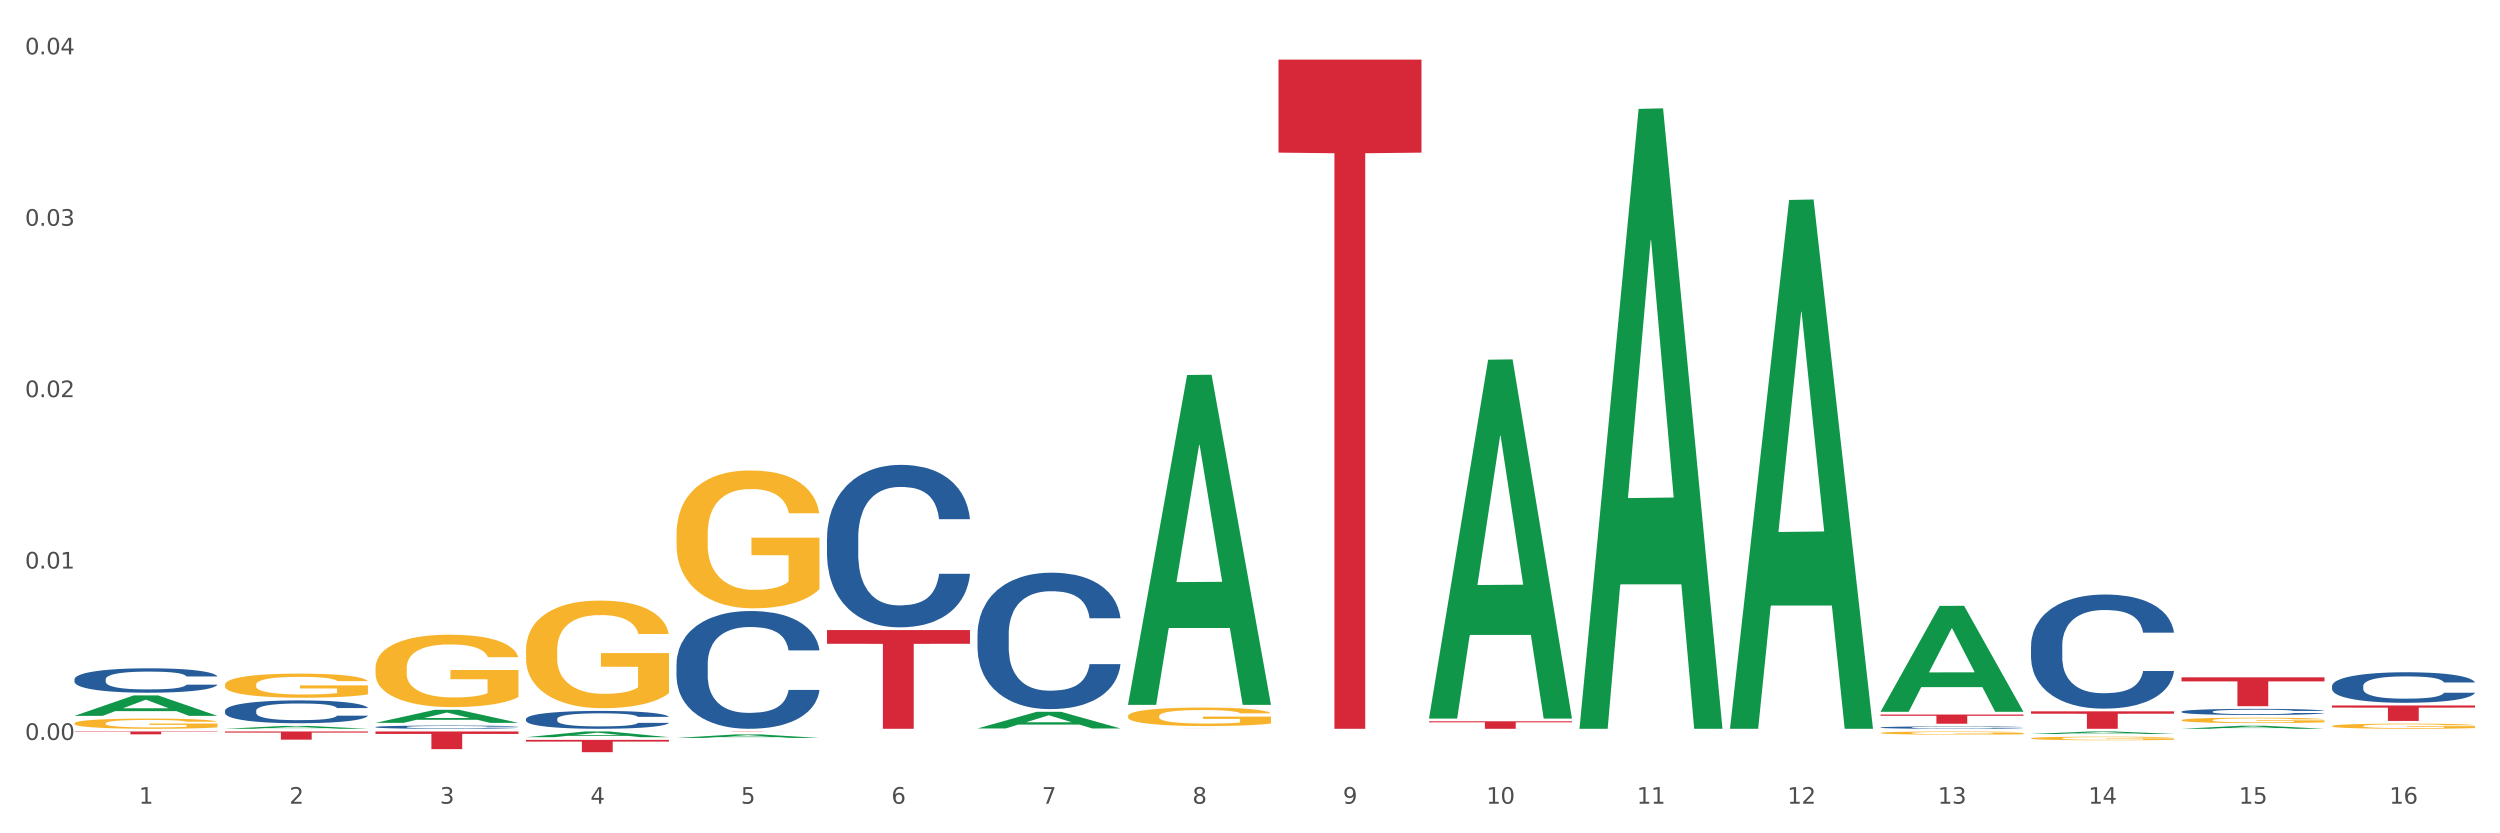 <?xml version="1.0" encoding="utf-8" standalone="no"?>
<!DOCTYPE svg PUBLIC "-//W3C//DTD SVG 1.1//EN"
  "http://www.w3.org/Graphics/SVG/1.1/DTD/svg11.dtd">
<svg xmlns:xlink="http://www.w3.org/1999/xlink" width="1080pt" height="360pt" viewBox="0 0 1080 360" xmlns="http://www.w3.org/2000/svg" version="1.1">
 <rect x="0" y="0" width="1080" height="360" fill="#333333" stroke="none"/>
 <defs>
  <style type="text/css">*{stroke-linejoin: round; stroke-linecap: butt}</style>
 </defs>
 <g id="figure_1">
  <g id="patch_1">
   <path d="M 0 360 
L 1080 360 
L 1080 0 
L 0 0 
z
" style="fill: #ffffff; stroke: #ffffff; stroke-linejoin: miter"/>
  </g>
  <g id="axes_1">
   <g id="matplotlib.axis_1">
    <g id="xtick_1">
     <g id="text_1">
      <!-- 1 -->
      <g style="fill: #4d4d4d" transform="translate(60.004 347.204) scale(0.096 -0.096)">
       <defs>
        <path id="DejaVuSans-31" d="M 794 531 
L 1825 531 
L 1825 4091 
L 703 3866 
L 703 4441 
L 1819 4666 
L 2450 4666 
L 2450 531 
L 3481 531 
L 3481 0 
L 794 0 
L 794 531 
z
" transform="scale(0.016)"/>
       </defs>
       <use xlink:href="#DejaVuSans-31"/>
      </g>
     </g>
    </g>
    <g id="xtick_2">
     <g id="text_2">
      <!-- 2 -->
      <g style="fill: #4d4d4d" transform="translate(125.021 347.204) scale(0.096 -0.096)">
       <defs>
        <path id="DejaVuSans-32" d="M 1228 531 
L 3431 531 
L 3431 0 
L 469 0 
L 469 531 
Q 828 903 1448 1529 
Q 2069 2156 2228 2338 
Q 2531 2678 2651 2914 
Q 2772 3150 2772 3378 
Q 2772 3750 2511 3984 
Q 2250 4219 1831 4219 
Q 1534 4219 1204 4116 
Q 875 4013 500 3803 
L 500 4441 
Q 881 4594 1212 4672 
Q 1544 4750 1819 4750 
Q 2544 4750 2975 4387 
Q 3406 4025 3406 3419 
Q 3406 3131 3298 2873 
Q 3191 2616 2906 2266 
Q 2828 2175 2409 1742 
Q 1991 1309 1228 531 
z
" transform="scale(0.016)"/>
       </defs>
       <use xlink:href="#DejaVuSans-32"/>
      </g>
     </g>
    </g>
    <g id="xtick_3">
     <g id="text_3">
      <!-- 3 -->
      <g style="fill: #4d4d4d" transform="translate(190.039 347.204) scale(0.096 -0.096)">
       <defs>
        <path id="DejaVuSans-33" d="M 2597 2516 
Q 3050 2419 3304 2112 
Q 3559 1806 3559 1356 
Q 3559 666 3084 287 
Q 2609 -91 1734 -91 
Q 1441 -91 1130 -33 
Q 819 25 488 141 
L 488 750 
Q 750 597 1062 519 
Q 1375 441 1716 441 
Q 2309 441 2620 675 
Q 2931 909 2931 1356 
Q 2931 1769 2642 2001 
Q 2353 2234 1838 2234 
L 1294 2234 
L 1294 2753 
L 1863 2753 
Q 2328 2753 2575 2939 
Q 2822 3125 2822 3475 
Q 2822 3834 2567 4026 
Q 2313 4219 1838 4219 
Q 1578 4219 1281 4162 
Q 984 4106 628 3988 
L 628 4550 
Q 988 4650 1302 4700 
Q 1616 4750 1894 4750 
Q 2613 4750 3031 4423 
Q 3450 4097 3450 3541 
Q 3450 3153 3228 2886 
Q 3006 2619 2597 2516 
z
" transform="scale(0.016)"/>
       </defs>
       <use xlink:href="#DejaVuSans-33"/>
      </g>
     </g>
    </g>
    <g id="xtick_4">
     <g id="text_4">
      <!-- 4 -->
      <g style="fill: #4d4d4d" transform="translate(255.056 347.204) scale(0.096 -0.096)">
       <defs>
        <path id="DejaVuSans-34" d="M 2419 4116 
L 825 1625 
L 2419 1625 
L 2419 4116 
z
M 2253 4666 
L 3047 4666 
L 3047 1625 
L 3713 1625 
L 3713 1100 
L 3047 1100 
L 3047 0 
L 2419 0 
L 2419 1100 
L 313 1100 
L 313 1709 
L 2253 4666 
z
" transform="scale(0.016)"/>
       </defs>
       <use xlink:href="#DejaVuSans-34"/>
      </g>
     </g>
    </g>
    <g id="xtick_5">
     <g id="text_5">
      <!-- 5 -->
      <g style="fill: #4d4d4d" transform="translate(320.073 347.204) scale(0.096 -0.096)">
       <defs>
        <path id="DejaVuSans-35" d="M 691 4666 
L 3169 4666 
L 3169 4134 
L 1269 4134 
L 1269 2991 
Q 1406 3038 1543 3061 
Q 1681 3084 1819 3084 
Q 2600 3084 3056 2656 
Q 3513 2228 3513 1497 
Q 3513 744 3044 326 
Q 2575 -91 1722 -91 
Q 1428 -91 1123 -41 
Q 819 9 494 109 
L 494 744 
Q 775 591 1075 516 
Q 1375 441 1709 441 
Q 2250 441 2565 725 
Q 2881 1009 2881 1497 
Q 2881 1984 2565 2268 
Q 2250 2553 1709 2553 
Q 1456 2553 1204 2497 
Q 953 2441 691 2322 
L 691 4666 
z
" transform="scale(0.016)"/>
       </defs>
       <use xlink:href="#DejaVuSans-35"/>
      </g>
     </g>
    </g>
    <g id="xtick_6">
     <g id="text_6">
      <!-- 6 -->
      <g style="fill: #4d4d4d" transform="translate(385.09 347.204) scale(0.096 -0.096)">
       <defs>
        <path id="DejaVuSans-36" d="M 2113 2584 
Q 1688 2584 1439 2293 
Q 1191 2003 1191 1497 
Q 1191 994 1439 701 
Q 1688 409 2113 409 
Q 2538 409 2786 701 
Q 3034 994 3034 1497 
Q 3034 2003 2786 2293 
Q 2538 2584 2113 2584 
z
M 3366 4563 
L 3366 3988 
Q 3128 4100 2886 4159 
Q 2644 4219 2406 4219 
Q 1781 4219 1451 3797 
Q 1122 3375 1075 2522 
Q 1259 2794 1537 2939 
Q 1816 3084 2150 3084 
Q 2853 3084 3261 2657 
Q 3669 2231 3669 1497 
Q 3669 778 3244 343 
Q 2819 -91 2113 -91 
Q 1303 -91 875 529 
Q 447 1150 447 2328 
Q 447 3434 972 4092 
Q 1497 4750 2381 4750 
Q 2619 4750 2861 4703 
Q 3103 4656 3366 4563 
z
" transform="scale(0.016)"/>
       </defs>
       <use xlink:href="#DejaVuSans-36"/>
      </g>
     </g>
    </g>
    <g id="xtick_7">
     <g id="text_7">
      <!-- 7 -->
      <g style="fill: #4d4d4d" transform="translate(450.108 347.204) scale(0.096 -0.096)">
       <defs>
        <path id="DejaVuSans-37" d="M 525 4666 
L 3525 4666 
L 3525 4397 
L 1831 0 
L 1172 0 
L 2766 4134 
L 525 4134 
L 525 4666 
z
" transform="scale(0.016)"/>
       </defs>
       <use xlink:href="#DejaVuSans-37"/>
      </g>
     </g>
    </g>
    <g id="xtick_8">
     <g id="text_8">
      <!-- 8 -->
      <g style="fill: #4d4d4d" transform="translate(515.125 347.204) scale(0.096 -0.096)">
       <defs>
        <path id="DejaVuSans-38" d="M 2034 2216 
Q 1584 2216 1326 1975 
Q 1069 1734 1069 1313 
Q 1069 891 1326 650 
Q 1584 409 2034 409 
Q 2484 409 2743 651 
Q 3003 894 3003 1313 
Q 3003 1734 2745 1975 
Q 2488 2216 2034 2216 
z
M 1403 2484 
Q 997 2584 770 2862 
Q 544 3141 544 3541 
Q 544 4100 942 4425 
Q 1341 4750 2034 4750 
Q 2731 4750 3128 4425 
Q 3525 4100 3525 3541 
Q 3525 3141 3298 2862 
Q 3072 2584 2669 2484 
Q 3125 2378 3379 2068 
Q 3634 1759 3634 1313 
Q 3634 634 3220 271 
Q 2806 -91 2034 -91 
Q 1263 -91 848 271 
Q 434 634 434 1313 
Q 434 1759 690 2068 
Q 947 2378 1403 2484 
z
M 1172 3481 
Q 1172 3119 1398 2916 
Q 1625 2713 2034 2713 
Q 2441 2713 2670 2916 
Q 2900 3119 2900 3481 
Q 2900 3844 2670 4047 
Q 2441 4250 2034 4250 
Q 1625 4250 1398 4047 
Q 1172 3844 1172 3481 
z
" transform="scale(0.016)"/>
       </defs>
       <use xlink:href="#DejaVuSans-38"/>
      </g>
     </g>
    </g>
    <g id="xtick_9">
     <g id="text_9">
      <!-- 9 -->
      <g style="fill: #4d4d4d" transform="translate(580.142 347.204) scale(0.096 -0.096)">
       <defs>
        <path id="DejaVuSans-39" d="M 703 97 
L 703 672 
Q 941 559 1184 500 
Q 1428 441 1663 441 
Q 2288 441 2617 861 
Q 2947 1281 2994 2138 
Q 2813 1869 2534 1725 
Q 2256 1581 1919 1581 
Q 1219 1581 811 2004 
Q 403 2428 403 3163 
Q 403 3881 828 4315 
Q 1253 4750 1959 4750 
Q 2769 4750 3195 4129 
Q 3622 3509 3622 2328 
Q 3622 1225 3098 567 
Q 2575 -91 1691 -91 
Q 1453 -91 1209 -44 
Q 966 3 703 97 
z
M 1959 2075 
Q 2384 2075 2632 2365 
Q 2881 2656 2881 3163 
Q 2881 3666 2632 3958 
Q 2384 4250 1959 4250 
Q 1534 4250 1286 3958 
Q 1038 3666 1038 3163 
Q 1038 2656 1286 2365 
Q 1534 2075 1959 2075 
z
" transform="scale(0.016)"/>
       </defs>
       <use xlink:href="#DejaVuSans-39"/>
      </g>
     </g>
    </g>
    <g id="xtick_10">
     <g id="text_10">
      <!-- 10 -->
      <g style="fill: #4d4d4d" transform="translate(642.105 347.204) scale(0.096 -0.096)">
       <defs>
        <path id="DejaVuSans-30" d="M 2034 4250 
Q 1547 4250 1301 3770 
Q 1056 3291 1056 2328 
Q 1056 1369 1301 889 
Q 1547 409 2034 409 
Q 2525 409 2770 889 
Q 3016 1369 3016 2328 
Q 3016 3291 2770 3770 
Q 2525 4250 2034 4250 
z
M 2034 4750 
Q 2819 4750 3233 4129 
Q 3647 3509 3647 2328 
Q 3647 1150 3233 529 
Q 2819 -91 2034 -91 
Q 1250 -91 836 529 
Q 422 1150 422 2328 
Q 422 3509 836 4129 
Q 1250 4750 2034 4750 
z
" transform="scale(0.016)"/>
       </defs>
       <use xlink:href="#DejaVuSans-31"/>
       <use xlink:href="#DejaVuSans-30" transform="translate(63.623 0)"/>
      </g>
     </g>
    </g>
    <g id="xtick_11">
     <g id="text_11">
      <!-- 11 -->
      <g style="fill: #4d4d4d" transform="translate(707.123 347.204) scale(0.096 -0.096)">
       <use xlink:href="#DejaVuSans-31"/>
       <use xlink:href="#DejaVuSans-31" transform="translate(63.623 0)"/>
      </g>
     </g>
    </g>
    <g id="xtick_12">
     <g id="text_12">
      <!-- 12 -->
      <g style="fill: #4d4d4d" transform="translate(772.14 347.204) scale(0.096 -0.096)">
       <use xlink:href="#DejaVuSans-31"/>
       <use xlink:href="#DejaVuSans-32" transform="translate(63.623 0)"/>
      </g>
     </g>
    </g>
    <g id="xtick_13">
     <g id="text_13">
      <!-- 13 -->
      <g style="fill: #4d4d4d" transform="translate(837.157 347.204) scale(0.096 -0.096)">
       <use xlink:href="#DejaVuSans-31"/>
       <use xlink:href="#DejaVuSans-33" transform="translate(63.623 0)"/>
      </g>
     </g>
    </g>
    <g id="xtick_14">
     <g id="text_14">
      <!-- 14 -->
      <g style="fill: #4d4d4d" transform="translate(902.174 347.204) scale(0.096 -0.096)">
       <use xlink:href="#DejaVuSans-31"/>
       <use xlink:href="#DejaVuSans-34" transform="translate(63.623 0)"/>
      </g>
     </g>
    </g>
    <g id="xtick_15">
     <g id="text_15">
      <!-- 15 -->
      <g style="fill: #4d4d4d" transform="translate(967.192 347.204) scale(0.096 -0.096)">
       <use xlink:href="#DejaVuSans-31"/>
       <use xlink:href="#DejaVuSans-35" transform="translate(63.623 0)"/>
      </g>
     </g>
    </g>
    <g id="xtick_16">
     <g id="text_16">
      <!-- 16 -->
      <g style="fill: #4d4d4d" transform="translate(1032.209 347.204) scale(0.096 -0.096)">
       <use xlink:href="#DejaVuSans-31"/>
       <use xlink:href="#DejaVuSans-36" transform="translate(63.623 0)"/>
      </g>
     </g>
    </g>
    <g id="xtick_17"/>
    <g id="xtick_18"/>
    <g id="xtick_19"/>
    <g id="xtick_20"/>
    <g id="xtick_21"/>
    <g id="xtick_22"/>
    <g id="xtick_23"/>
    <g id="xtick_24"/>
    <g id="xtick_25"/>
    <g id="xtick_26"/>
    <g id="xtick_27"/>
    <g id="xtick_28"/>
    <g id="xtick_29"/>
    <g id="xtick_30"/>
    <g id="xtick_31"/>
   </g>
   <g id="matplotlib.axis_2">
    <g id="ytick_1">
     <g id="text_17">
      <!-- 0.00 -->
      <g style="fill: #4d4d4d" transform="translate(10.8 319.646) scale(0.096 -0.096)">
       <defs>
        <path id="DejaVuSans-2e" d="M 684 794 
L 1344 794 
L 1344 0 
L 684 0 
L 684 794 
z
" transform="scale(0.016)"/>
       </defs>
       <use xlink:href="#DejaVuSans-30"/>
       <use xlink:href="#DejaVuSans-2e" transform="translate(63.623 0)"/>
       <use xlink:href="#DejaVuSans-30" transform="translate(95.41 0)"/>
       <use xlink:href="#DejaVuSans-30" transform="translate(159.033 0)"/>
      </g>
     </g>
    </g>
    <g id="ytick_2">
     <g id="text_18">
      <!-- 0.01 -->
      <g style="fill: #4d4d4d" transform="translate(10.8 245.606) scale(0.096 -0.096)">
       <use xlink:href="#DejaVuSans-30"/>
       <use xlink:href="#DejaVuSans-2e" transform="translate(63.623 0)"/>
       <use xlink:href="#DejaVuSans-30" transform="translate(95.41 0)"/>
       <use xlink:href="#DejaVuSans-31" transform="translate(159.033 0)"/>
      </g>
     </g>
    </g>
    <g id="ytick_3">
     <g id="text_19">
      <!-- 0.02 -->
      <g style="fill: #4d4d4d" transform="translate(10.8 171.567) scale(0.096 -0.096)">
       <use xlink:href="#DejaVuSans-30"/>
       <use xlink:href="#DejaVuSans-2e" transform="translate(63.623 0)"/>
       <use xlink:href="#DejaVuSans-30" transform="translate(95.41 0)"/>
       <use xlink:href="#DejaVuSans-32" transform="translate(159.033 0)"/>
      </g>
     </g>
    </g>
    <g id="ytick_4">
     <g id="text_20">
      <!-- 0.03 -->
      <g style="fill: #4d4d4d" transform="translate(10.8 97.528) scale(0.096 -0.096)">
       <use xlink:href="#DejaVuSans-30"/>
       <use xlink:href="#DejaVuSans-2e" transform="translate(63.623 0)"/>
       <use xlink:href="#DejaVuSans-30" transform="translate(95.41 0)"/>
       <use xlink:href="#DejaVuSans-33" transform="translate(159.033 0)"/>
      </g>
     </g>
    </g>
    <g id="ytick_5">
     <g id="text_21">
      <!-- 0.04 -->
      <g style="fill: #4d4d4d" transform="translate(10.8 23.488) scale(0.096 -0.096)">
       <use xlink:href="#DejaVuSans-30"/>
       <use xlink:href="#DejaVuSans-2e" transform="translate(63.623 0)"/>
       <use xlink:href="#DejaVuSans-30" transform="translate(95.41 0)"/>
       <use xlink:href="#DejaVuSans-34" transform="translate(159.033 0)"/>
      </g>
     </g>
    </g>
    <g id="ytick_6"/>
    <g id="ytick_7"/>
    <g id="ytick_8"/>
    <g id="ytick_9"/>
   </g>
   <g id="PolyCollection_1">
    <path d="M 32.175 309.247 
L 32.239 309.238 
L 57.709 300.421 
L 68.28 300.412 
L 93.941 309.263 
L 81.715 309.263 
L 76.176 307.202 
L 49.877 307.202 
L 49.686 307.235 
L 44.337 309.263 
L 32.175 309.263 
L 32.175 309.247 
L 53.188 305.972 
L 72.864 305.964 
L 63.122 302.299 
L 62.995 302.282 
L 62.867 302.307 
L 53.125 305.964 
L 53.188 305.972 
L 32.175 309.247 
z
" clip-path="url(#p817ea69d96)" style="fill: #109648"/>
    <path d="M 942.416 292.621 
L 1004.183 292.621 
L 1004.183 294.35 
L 979.886 294.362 
L 979.886 305.066 
L 966.567 305.066 
L 966.567 294.362 
L 942.416 294.35 
L 942.416 292.633 
L 942.416 292.621 
z
" clip-path="url(#p817ea69d96)" style="fill: #d62839"/>
    <path d="M 877.399 307.292 
L 939.166 307.292 
L 939.166 308.341 
L 914.869 308.348 
L 914.869 314.838 
L 901.549 314.838 
L 901.549 308.348 
L 877.399 308.341 
L 877.399 307.299 
L 877.399 307.292 
z
" clip-path="url(#p817ea69d96)" style="fill: #d62839"/>
    <path d="M 812.382 308.666 
L 874.148 308.666 
L 874.148 309.218 
L 849.852 309.222 
L 849.852 312.642 
L 836.532 312.642 
L 836.532 309.222 
L 812.382 309.218 
L 812.382 308.669 
L 812.382 308.666 
z
" clip-path="url(#p817ea69d96)" style="fill: #d62839"/>
    <path d="M 617.33 311.593 
L 679.097 311.593 
L 679.097 312.044 
L 654.8 312.047 
L 654.8 314.838 
L 641.481 314.838 
L 641.481 312.047 
L 617.33 312.044 
L 617.33 311.597 
L 617.33 311.593 
z
" clip-path="url(#p817ea69d96)" style="fill: #d62839"/>
    <path d="M 552.313 25.759 
L 614.079 25.759 
L 614.079 65.932 
L 589.783 66.203 
L 589.783 314.838 
L 576.463 314.838 
L 576.463 66.203 
L 552.313 65.932 
L 552.313 26.031 
L 552.313 25.759 
z
" clip-path="url(#p817ea69d96)" style="fill: #d62839"/>
    <path d="M 487.296 314.817 
L 549.062 314.817 
L 549.062 314.82 
L 524.765 314.82 
L 524.765 314.838 
L 511.446 314.838 
L 511.446 314.82 
L 487.296 314.82 
L 487.296 314.817 
L 487.296 314.817 
z
" clip-path="url(#p817ea69d96)" style="fill: #d62839"/>
    <path d="M 357.261 272.18 
L 419.028 272.18 
L 419.028 278.108 
L 394.731 278.148 
L 394.731 314.838 
L 381.412 314.838 
L 381.412 278.148 
L 357.261 278.108 
L 357.261 272.22 
L 357.261 272.18 
z
" clip-path="url(#p817ea69d96)" style="fill: #d62839"/>
    <path d="M 292.244 315.999 
L 354.01 315.999 
L 354.01 316.012 
L 329.714 316.012 
L 329.714 316.096 
L 316.394 316.096 
L 316.394 316.012 
L 292.244 316.012 
L 292.244 315.999 
L 292.244 315.999 
z
" clip-path="url(#p817ea69d96)" style="fill: #d62839"/>
    <path d="M 227.227 319.634 
L 288.993 319.634 
L 288.993 320.373 
L 264.696 320.378 
L 264.696 324.95 
L 251.377 324.95 
L 251.377 320.378 
L 227.227 320.373 
L 227.227 319.639 
L 227.227 319.634 
z
" clip-path="url(#p817ea69d96)" style="fill: #d62839"/>
    <path d="M 1007.434 296.341 
L 1007.507 296.329 
L 1007.507 295.992 
L 1007.726 295.534 
L 1008.529 294.691 
L 1009.551 294.052 
L 1011.303 293.305 
L 1012.252 292.992 
L 1013.493 292.643 
L 1016.049 292.077 
L 1018.969 291.595 
L 1021.013 291.33 
L 1022.547 291.161 
L 1025.978 290.86 
L 1027.949 290.728 
L 1029.994 290.619 
L 1031.746 290.547 
L 1034.666 290.463 
L 1037.003 290.426 
L 1039.704 290.414 
L 1041.967 290.426 
L 1044.961 290.475 
L 1049.341 290.619 
L 1051.021 290.704 
L 1053.284 290.848 
L 1055.62 291.041 
L 1057.518 291.234 
L 1059.709 291.511 
L 1061.972 291.872 
L 1064.162 292.33 
L 1065.696 292.751 
L 1066.937 293.197 
L 1068.032 293.739 
L 1068.835 294.329 
L 1069.2 294.823 
L 1055.839 294.823 
L 1055.474 294.378 
L 1054.744 293.896 
L 1054.014 293.57 
L 1053.211 293.305 
L 1051.97 293.004 
L 1050.875 292.812 
L 1049.049 292.583 
L 1047.37 292.438 
L 1045.983 292.354 
L 1044.304 292.282 
L 1040.726 292.209 
L 1038.171 292.209 
L 1036.565 292.233 
L 1034.593 292.294 
L 1032.914 292.378 
L 1030.943 292.522 
L 1029.41 292.679 
L 1027.876 292.884 
L 1027 293.028 
L 1025.686 293.293 
L 1024.81 293.51 
L 1023.642 293.884 
L 1022.985 294.149 
L 1021.817 294.835 
L 1021.306 295.341 
L 1021.086 295.691 
L 1020.94 296.076 
L 1020.94 297.955 
L 1021.379 298.798 
L 1021.744 299.16 
L 1022.328 299.569 
L 1023.423 300.099 
L 1025.029 300.617 
L 1026.708 300.991 
L 1028.095 301.22 
L 1029.41 301.388 
L 1030.724 301.521 
L 1032.33 301.641 
L 1033.644 301.714 
L 1035.615 301.786 
L 1037.952 301.822 
L 1039.777 301.822 
L 1043.501 301.762 
L 1045.18 301.702 
L 1046.786 301.617 
L 1048.538 301.485 
L 1049.925 301.34 
L 1050.728 301.232 
L 1052.043 301.003 
L 1053.065 300.762 
L 1053.941 300.485 
L 1054.525 300.244 
L 1055.182 299.883 
L 1055.693 299.473 
L 1055.839 299.256 
L 1069.2 299.256 
L 1068.908 299.69 
L 1068.397 300.111 
L 1067.375 300.678 
L 1066.572 301.003 
L 1065.33 301.4 
L 1064.016 301.738 
L 1062.191 302.111 
L 1060.512 302.388 
L 1058.76 302.629 
L 1056.861 302.846 
L 1053.43 303.147 
L 1052.189 303.231 
L 1049.56 303.376 
L 1047.516 303.46 
L 1044.523 303.545 
L 1041.456 303.593 
L 1038.244 303.605 
L 1035.396 303.581 
L 1032.257 303.508 
L 1030.286 303.436 
L 1028.095 303.328 
L 1025.54 303.159 
L 1023.131 302.954 
L 1020.867 302.713 
L 1018.75 302.436 
L 1016.779 302.123 
L 1014.224 301.605 
L 1012.325 301.099 
L 1010.938 300.629 
L 1009.989 300.232 
L 1009.04 299.726 
L 1008.529 299.377 
L 1007.726 298.533 
L 1007.434 297.75 
L 1007.434 296.341 
z
" clip-path="url(#p817ea69d96)" style="fill: #255c99"/>
    <path d="M 942.416 307.419 
L 942.489 307.417 
L 942.489 307.349 
L 942.708 307.257 
L 943.512 307.087 
L 944.534 306.959 
L 946.286 306.809 
L 947.235 306.745 
L 948.476 306.675 
L 951.032 306.561 
L 953.952 306.464 
L 955.996 306.411 
L 957.529 306.377 
L 960.961 306.317 
L 962.932 306.29 
L 964.976 306.268 
L 966.729 306.253 
L 969.649 306.237 
L 971.985 306.229 
L 974.687 306.227 
L 976.95 306.229 
L 979.943 306.239 
L 984.324 306.268 
L 986.003 306.285 
L 988.267 306.314 
L 990.603 306.353 
L 992.501 306.392 
L 994.691 306.447 
L 996.955 306.52 
L 999.145 306.612 
L 1000.678 306.697 
L 1001.919 306.787 
L 1003.015 306.896 
L 1003.818 307.015 
L 1004.183 307.114 
L 990.822 307.114 
L 990.457 307.024 
L 989.727 306.927 
L 988.997 306.862 
L 988.194 306.809 
L 986.952 306.748 
L 985.857 306.709 
L 984.032 306.663 
L 982.353 306.634 
L 980.966 306.617 
L 979.286 306.603 
L 975.709 306.588 
L 973.154 306.588 
L 971.547 306.593 
L 969.576 306.605 
L 967.897 306.622 
L 965.926 306.651 
L 964.392 306.682 
L 962.859 306.724 
L 961.983 306.753 
L 960.669 306.806 
L 959.793 306.85 
L 958.625 306.925 
L 957.967 306.978 
L 956.799 307.116 
L 956.288 307.218 
L 956.069 307.288 
L 955.923 307.366 
L 955.923 307.744 
L 956.361 307.914 
L 956.726 307.986 
L 957.31 308.069 
L 958.406 308.175 
L 960.012 308.28 
L 961.691 308.355 
L 963.078 308.401 
L 964.392 308.435 
L 965.707 308.461 
L 967.313 308.486 
L 968.627 308.5 
L 970.598 308.515 
L 972.935 308.522 
L 974.76 308.522 
L 978.483 308.51 
L 980.163 308.498 
L 981.769 308.481 
L 983.521 308.454 
L 984.908 308.425 
L 985.711 308.403 
L 987.025 308.357 
L 988.048 308.309 
L 988.924 308.253 
L 989.508 308.205 
L 990.165 308.132 
L 990.676 308.049 
L 990.822 308.006 
L 1004.183 308.006 
L 1003.891 308.093 
L 1003.38 308.178 
L 1002.358 308.292 
L 1001.554 308.357 
L 1000.313 308.437 
L 998.999 308.505 
L 997.174 308.58 
L 995.495 308.636 
L 993.742 308.684 
L 991.844 308.728 
L 988.413 308.789 
L 987.171 308.806 
L 984.543 308.835 
L 982.499 308.852 
L 979.505 308.869 
L 976.439 308.878 
L 973.227 308.881 
L 970.379 308.876 
L 967.24 308.861 
L 965.268 308.847 
L 963.078 308.825 
L 960.523 308.791 
L 958.114 308.75 
L 955.85 308.701 
L 953.733 308.646 
L 951.762 308.583 
L 949.206 308.478 
L 947.308 308.377 
L 945.921 308.282 
L 944.972 308.202 
L 944.023 308.1 
L 943.512 308.03 
L 942.708 307.86 
L 942.416 307.703 
L 942.416 307.419 
z
" clip-path="url(#p817ea69d96)" style="fill: #255c99"/>
    <path d="M 877.399 278.984 
L 877.472 278.939 
L 877.472 277.678 
L 877.691 275.967 
L 878.494 272.816 
L 879.516 270.429 
L 881.269 267.638 
L 882.218 266.468 
L 883.459 265.162 
L 886.014 263.046 
L 888.935 261.245 
L 890.979 260.255 
L 892.512 259.624 
L 895.944 258.499 
L 897.915 258.004 
L 899.959 257.598 
L 901.711 257.328 
L 904.632 257.013 
L 906.968 256.878 
L 909.67 256.833 
L 911.933 256.878 
L 914.926 257.058 
L 919.307 257.598 
L 920.986 257.914 
L 923.249 258.454 
L 925.586 259.174 
L 927.484 259.894 
L 929.674 260.93 
L 931.938 262.281 
L 934.128 263.991 
L 935.661 265.567 
L 936.902 267.233 
L 937.997 269.259 
L 938.8 271.465 
L 939.166 273.311 
L 925.805 273.311 
L 925.44 271.645 
L 924.71 269.844 
L 923.979 268.629 
L 923.176 267.638 
L 921.935 266.513 
L 920.84 265.792 
L 919.015 264.937 
L 917.336 264.397 
L 915.948 264.081 
L 914.269 263.811 
L 910.692 263.541 
L 908.136 263.541 
L 906.53 263.631 
L 904.559 263.856 
L 902.88 264.171 
L 900.908 264.712 
L 899.375 265.297 
L 897.842 266.062 
L 896.966 266.603 
L 895.652 267.593 
L 894.775 268.403 
L 893.607 269.799 
L 892.95 270.79 
L 891.782 273.356 
L 891.271 275.247 
L 891.052 276.552 
L 890.906 277.993 
L 890.906 285.016 
L 891.344 288.168 
L 891.709 289.519 
L 892.293 291.049 
L 893.388 293.03 
L 894.995 294.966 
L 896.674 296.362 
L 898.061 297.217 
L 899.375 297.847 
L 900.689 298.343 
L 902.296 298.793 
L 903.61 299.063 
L 905.581 299.333 
L 907.917 299.468 
L 909.743 299.468 
L 913.466 299.243 
L 915.145 299.018 
L 916.751 298.703 
L 918.504 298.208 
L 919.891 297.667 
L 920.694 297.262 
L 922.008 296.407 
L 923.03 295.506 
L 923.906 294.471 
L 924.491 293.57 
L 925.148 292.22 
L 925.659 290.689 
L 925.805 289.879 
L 939.166 289.879 
L 938.873 291.499 
L 938.362 293.075 
L 937.34 295.191 
L 936.537 296.407 
L 935.296 297.893 
L 933.982 299.153 
L 932.157 300.549 
L 930.477 301.584 
L 928.725 302.485 
L 926.827 303.295 
L 923.395 304.421 
L 922.154 304.736 
L 919.526 305.276 
L 917.482 305.591 
L 914.488 305.906 
L 911.422 306.086 
L 908.209 306.131 
L 905.362 306.041 
L 902.223 305.771 
L 900.251 305.501 
L 898.061 305.096 
L 895.506 304.466 
L 893.096 303.7 
L 890.833 302.8 
L 888.716 301.764 
L 886.744 300.594 
L 884.189 298.658 
L 882.291 296.767 
L 880.904 295.011 
L 879.954 293.525 
L 879.005 291.635 
L 878.494 290.329 
L 877.691 287.177 
L 877.399 284.251 
L 877.399 278.984 
z
" clip-path="url(#p817ea69d96)" style="fill: #255c99"/>
    <path d="M 812.382 314.268 
L 812.455 314.267 
L 812.455 314.24 
L 812.674 314.204 
L 813.477 314.138 
L 814.499 314.088 
L 816.251 314.03 
L 817.201 314.005 
L 818.442 313.978 
L 820.997 313.933 
L 823.917 313.895 
L 825.962 313.875 
L 827.495 313.861 
L 830.926 313.838 
L 832.898 313.827 
L 834.942 313.819 
L 836.694 313.813 
L 839.615 313.806 
L 841.951 313.804 
L 844.652 313.803 
L 846.916 313.804 
L 849.909 313.807 
L 854.29 313.819 
L 855.969 313.825 
L 858.232 313.837 
L 860.568 313.852 
L 862.467 313.867 
L 864.657 313.889 
L 866.92 313.917 
L 869.111 313.953 
L 870.644 313.986 
L 871.885 314.021 
L 872.98 314.064 
L 873.783 314.11 
L 874.148 314.149 
L 860.787 314.149 
L 860.422 314.114 
L 859.692 314.076 
L 858.962 314.05 
L 858.159 314.03 
L 856.918 314.006 
L 855.823 313.991 
L 853.998 313.973 
L 852.318 313.961 
L 850.931 313.955 
L 849.252 313.949 
L 845.674 313.944 
L 843.119 313.944 
L 841.513 313.945 
L 839.542 313.95 
L 837.862 313.957 
L 835.891 313.968 
L 834.358 313.98 
L 832.825 313.996 
L 831.949 314.008 
L 830.634 314.029 
L 829.758 314.046 
L 828.59 314.075 
L 827.933 314.096 
L 826.765 314.15 
L 826.254 314.189 
L 826.035 314.217 
L 825.889 314.247 
L 825.889 314.394 
L 826.327 314.461 
L 826.692 314.489 
L 827.276 314.521 
L 828.371 314.563 
L 829.977 314.603 
L 831.657 314.633 
L 833.044 314.651 
L 834.358 314.664 
L 835.672 314.674 
L 837.278 314.684 
L 838.592 314.689 
L 840.564 314.695 
L 842.9 314.698 
L 844.725 314.698 
L 848.449 314.693 
L 850.128 314.688 
L 851.734 314.682 
L 853.486 314.671 
L 854.874 314.66 
L 855.677 314.652 
L 856.991 314.634 
L 858.013 314.615 
L 858.889 314.593 
L 859.473 314.574 
L 860.13 314.546 
L 860.641 314.514 
L 860.787 314.497 
L 874.148 314.497 
L 873.856 314.531 
L 873.345 314.564 
L 872.323 314.608 
L 871.52 314.634 
L 870.279 314.665 
L 868.965 314.691 
L 867.139 314.721 
L 865.46 314.742 
L 863.708 314.761 
L 861.81 314.778 
L 858.378 314.802 
L 857.137 314.808 
L 854.509 314.82 
L 852.464 314.826 
L 849.471 314.833 
L 846.405 314.837 
L 843.192 314.838 
L 840.345 314.836 
L 837.205 314.83 
L 835.234 314.825 
L 833.044 314.816 
L 830.488 314.803 
L 828.079 314.787 
L 825.816 314.768 
L 823.698 314.746 
L 821.727 314.721 
L 819.172 314.681 
L 817.274 314.641 
L 815.886 314.604 
L 814.937 314.573 
L 813.988 314.533 
L 813.477 314.506 
L 812.674 314.44 
L 812.382 314.378 
L 812.382 314.268 
z
" clip-path="url(#p817ea69d96)" style="fill: #255c99"/>
    <path d="M 422.278 273.882 
L 422.351 273.828 
L 422.351 272.321 
L 422.57 270.275 
L 423.374 266.508 
L 424.396 263.655 
L 426.148 260.318 
L 427.097 258.918 
L 428.338 257.357 
L 430.894 254.827 
L 433.814 252.674 
L 435.858 251.49 
L 437.391 250.736 
L 440.823 249.391 
L 442.794 248.799 
L 444.839 248.314 
L 446.591 247.991 
L 449.511 247.615 
L 451.847 247.453 
L 454.549 247.399 
L 456.812 247.453 
L 459.806 247.668 
L 464.186 248.314 
L 465.865 248.691 
L 468.129 249.337 
L 470.465 250.198 
L 472.363 251.059 
L 474.554 252.297 
L 476.817 253.912 
L 479.007 255.958 
L 480.54 257.842 
L 481.782 259.833 
L 482.877 262.255 
L 483.68 264.893 
L 484.045 267.1 
L 470.684 267.1 
L 470.319 265.108 
L 469.589 262.955 
L 468.859 261.502 
L 468.056 260.318 
L 466.814 258.972 
L 465.719 258.111 
L 463.894 257.088 
L 462.215 256.442 
L 460.828 256.065 
L 459.148 255.742 
L 455.571 255.419 
L 453.016 255.419 
L 451.409 255.527 
L 449.438 255.796 
L 447.759 256.173 
L 445.788 256.819 
L 444.254 257.519 
L 442.721 258.434 
L 441.845 259.08 
L 440.531 260.264 
L 439.655 261.233 
L 438.487 262.901 
L 437.83 264.085 
L 436.661 267.153 
L 436.15 269.414 
L 435.931 270.975 
L 435.785 272.698 
L 435.785 281.094 
L 436.223 284.862 
L 436.588 286.477 
L 437.172 288.307 
L 438.268 290.675 
L 439.874 292.99 
L 441.553 294.659 
L 442.94 295.681 
L 444.254 296.435 
L 445.569 297.027 
L 447.175 297.565 
L 448.489 297.888 
L 450.46 298.211 
L 452.797 298.373 
L 454.622 298.373 
L 458.345 298.103 
L 460.025 297.834 
L 461.631 297.458 
L 463.383 296.865 
L 464.77 296.22 
L 465.573 295.735 
L 466.887 294.712 
L 467.91 293.636 
L 468.786 292.398 
L 469.37 291.321 
L 470.027 289.707 
L 470.538 287.876 
L 470.684 286.908 
L 484.045 286.908 
L 483.753 288.845 
L 483.242 290.729 
L 482.22 293.259 
L 481.416 294.712 
L 480.175 296.489 
L 478.861 297.996 
L 477.036 299.664 
L 475.357 300.902 
L 473.604 301.979 
L 471.706 302.948 
L 468.275 304.293 
L 467.034 304.67 
L 464.405 305.316 
L 462.361 305.693 
L 459.367 306.07 
L 456.301 306.285 
L 453.089 306.339 
L 450.241 306.231 
L 447.102 305.908 
L 445.131 305.585 
L 442.94 305.101 
L 440.385 304.347 
L 437.976 303.432 
L 435.712 302.356 
L 433.595 301.118 
L 431.624 299.718 
L 429.068 297.404 
L 427.17 295.143 
L 425.783 293.044 
L 424.834 291.268 
L 423.885 289.007 
L 423.374 287.446 
L 422.57 283.678 
L 422.278 280.179 
L 422.278 273.882 
z
" clip-path="url(#p817ea69d96)" style="fill: #255c99"/>
    <path d="M 357.261 232.362 
L 357.334 232.298 
L 357.334 230.502 
L 357.553 228.066 
L 358.356 223.579 
L 359.378 220.181 
L 361.131 216.206 
L 362.08 214.539 
L 363.321 212.68 
L 365.876 209.667 
L 368.797 207.103 
L 370.841 205.693 
L 372.374 204.795 
L 375.806 203.192 
L 377.777 202.487 
L 379.821 201.91 
L 381.574 201.525 
L 384.494 201.077 
L 386.83 200.884 
L 389.532 200.82 
L 391.795 200.884 
L 394.788 201.141 
L 399.169 201.91 
L 400.848 202.359 
L 403.111 203.128 
L 405.448 204.154 
L 407.346 205.18 
L 409.536 206.654 
L 411.8 208.577 
L 413.99 211.014 
L 415.523 213.257 
L 416.764 215.629 
L 417.859 218.514 
L 418.663 221.656 
L 419.028 224.284 
L 405.667 224.284 
L 405.302 221.912 
L 404.572 219.348 
L 403.842 217.617 
L 403.038 216.206 
L 401.797 214.604 
L 400.702 213.578 
L 398.877 212.36 
L 397.198 211.59 
L 395.81 211.142 
L 394.131 210.757 
L 390.554 210.372 
L 387.998 210.372 
L 386.392 210.501 
L 384.421 210.821 
L 382.742 211.27 
L 380.77 212.039 
L 379.237 212.873 
L 377.704 213.963 
L 376.828 214.732 
L 375.514 216.142 
L 374.638 217.296 
L 373.469 219.284 
L 372.812 220.694 
L 371.644 224.348 
L 371.133 227.041 
L 370.914 228.9 
L 370.768 230.951 
L 370.768 240.952 
L 371.206 245.44 
L 371.571 247.363 
L 372.155 249.543 
L 373.25 252.363 
L 374.857 255.12 
L 376.536 257.107 
L 377.923 258.326 
L 379.237 259.223 
L 380.551 259.928 
L 382.158 260.569 
L 383.472 260.954 
L 385.443 261.339 
L 387.779 261.531 
L 389.605 261.531 
L 393.328 261.21 
L 395.007 260.89 
L 396.614 260.441 
L 398.366 259.736 
L 399.753 258.967 
L 400.556 258.39 
L 401.87 257.172 
L 402.892 255.889 
L 403.769 254.415 
L 404.353 253.133 
L 405.01 251.209 
L 405.521 249.03 
L 405.667 247.876 
L 419.028 247.876 
L 418.736 250.184 
L 418.224 252.428 
L 417.202 255.441 
L 416.399 257.172 
L 415.158 259.287 
L 413.844 261.082 
L 412.019 263.07 
L 410.339 264.544 
L 408.587 265.826 
L 406.689 266.98 
L 403.257 268.583 
L 402.016 269.032 
L 399.388 269.801 
L 397.344 270.25 
L 394.35 270.698 
L 391.284 270.955 
L 388.071 271.019 
L 385.224 270.891 
L 382.085 270.506 
L 380.113 270.121 
L 377.923 269.544 
L 375.368 268.647 
L 372.958 267.557 
L 370.695 266.275 
L 368.578 264.8 
L 366.606 263.134 
L 364.051 260.377 
L 362.153 257.684 
L 360.766 255.184 
L 359.817 253.069 
L 358.867 250.376 
L 358.356 248.517 
L 357.553 244.029 
L 357.261 239.862 
L 357.261 232.362 
z
" clip-path="url(#p817ea69d96)" style="fill: #255c99"/>
    <path d="M 292.244 286.821 
L 292.317 286.774 
L 292.317 285.473 
L 292.536 283.708 
L 293.339 280.455 
L 294.361 277.993 
L 296.113 275.112 
L 297.063 273.904 
L 298.304 272.557 
L 300.859 270.373 
L 303.78 268.515 
L 305.824 267.492 
L 307.357 266.842 
L 310.788 265.68 
L 312.76 265.169 
L 314.804 264.751 
L 316.556 264.472 
L 319.477 264.147 
L 321.813 264.008 
L 324.514 263.961 
L 326.778 264.008 
L 329.771 264.193 
L 334.152 264.751 
L 335.831 265.076 
L 338.094 265.634 
L 340.431 266.377 
L 342.329 267.121 
L 344.519 268.189 
L 346.782 269.583 
L 348.973 271.349 
L 350.506 272.975 
L 351.747 274.694 
L 352.842 276.785 
L 353.645 279.062 
L 354.01 280.966 
L 340.65 280.966 
L 340.284 279.247 
L 339.554 277.389 
L 338.824 276.134 
L 338.021 275.112 
L 336.78 273.951 
L 335.685 273.207 
L 333.86 272.324 
L 332.18 271.767 
L 330.793 271.442 
L 329.114 271.163 
L 325.536 270.884 
L 322.981 270.884 
L 321.375 270.977 
L 319.404 271.209 
L 317.724 271.535 
L 315.753 272.092 
L 314.22 272.696 
L 312.687 273.486 
L 311.811 274.044 
L 310.496 275.066 
L 309.62 275.902 
L 308.452 277.342 
L 307.795 278.365 
L 306.627 281.013 
L 306.116 282.964 
L 305.897 284.312 
L 305.751 285.799 
L 305.751 293.047 
L 306.189 296.299 
L 306.554 297.693 
L 307.138 299.273 
L 308.233 301.317 
L 309.839 303.315 
L 311.519 304.755 
L 312.906 305.638 
L 314.22 306.289 
L 315.534 306.8 
L 317.14 307.264 
L 318.455 307.543 
L 320.426 307.822 
L 322.762 307.961 
L 324.587 307.961 
L 328.311 307.729 
L 329.99 307.497 
L 331.596 307.171 
L 333.349 306.66 
L 334.736 306.103 
L 335.539 305.685 
L 336.853 304.802 
L 337.875 303.873 
L 338.751 302.804 
L 339.335 301.875 
L 339.992 300.481 
L 340.504 298.901 
L 340.65 298.065 
L 354.01 298.065 
L 353.718 299.737 
L 353.207 301.364 
L 352.185 303.547 
L 351.382 304.802 
L 350.141 306.335 
L 348.827 307.636 
L 347.001 309.076 
L 345.322 310.145 
L 343.57 311.074 
L 341.672 311.911 
L 338.24 313.072 
L 336.999 313.397 
L 334.371 313.955 
L 332.326 314.28 
L 329.333 314.605 
L 326.267 314.791 
L 323.054 314.838 
L 320.207 314.745 
L 317.067 314.466 
L 315.096 314.187 
L 312.906 313.769 
L 310.35 313.119 
L 307.941 312.329 
L 305.678 311.4 
L 303.561 310.331 
L 301.589 309.123 
L 299.034 307.125 
L 297.136 305.174 
L 295.748 303.361 
L 294.799 301.828 
L 293.85 299.877 
L 293.339 298.529 
L 292.536 295.277 
L 292.244 292.257 
L 292.244 286.821 
z
" clip-path="url(#p817ea69d96)" style="fill: #255c99"/>
    <path d="M 227.227 310.585 
L 227.3 310.578 
L 227.3 310.38 
L 227.519 310.112 
L 228.322 309.619 
L 229.344 309.245 
L 231.096 308.808 
L 232.045 308.624 
L 233.287 308.42 
L 235.842 308.088 
L 238.762 307.806 
L 240.807 307.651 
L 242.34 307.552 
L 245.771 307.376 
L 247.743 307.298 
L 249.787 307.235 
L 251.539 307.192 
L 254.459 307.143 
L 256.796 307.122 
L 259.497 307.115 
L 261.76 307.122 
L 264.754 307.15 
L 269.134 307.235 
L 270.814 307.284 
L 273.077 307.369 
L 275.413 307.482 
L 277.312 307.594 
L 279.502 307.757 
L 281.765 307.968 
L 283.955 308.236 
L 285.489 308.483 
L 286.73 308.744 
L 287.825 309.061 
L 288.628 309.407 
L 288.993 309.696 
L 275.632 309.696 
L 275.267 309.435 
L 274.537 309.153 
L 273.807 308.963 
L 273.004 308.808 
L 271.763 308.631 
L 270.668 308.518 
L 268.842 308.384 
L 267.163 308.3 
L 265.776 308.25 
L 264.097 308.208 
L 260.519 308.166 
L 257.964 308.166 
L 256.358 308.18 
L 254.386 308.215 
L 252.707 308.264 
L 250.736 308.349 
L 249.203 308.441 
L 247.669 308.561 
L 246.793 308.645 
L 245.479 308.8 
L 244.603 308.927 
L 243.435 309.146 
L 242.778 309.301 
L 241.61 309.703 
L 241.099 309.999 
L 240.88 310.204 
L 240.734 310.43 
L 240.734 311.53 
L 241.172 312.024 
L 241.537 312.235 
L 242.121 312.475 
L 243.216 312.785 
L 244.822 313.089 
L 246.501 313.307 
L 247.889 313.441 
L 249.203 313.54 
L 250.517 313.618 
L 252.123 313.688 
L 253.437 313.73 
L 255.409 313.773 
L 257.745 313.794 
L 259.57 313.794 
L 263.294 313.759 
L 264.973 313.723 
L 266.579 313.674 
L 268.331 313.596 
L 269.718 313.512 
L 270.522 313.448 
L 271.836 313.314 
L 272.858 313.173 
L 273.734 313.011 
L 274.318 312.87 
L 274.975 312.658 
L 275.486 312.419 
L 275.632 312.292 
L 288.993 312.292 
L 288.701 312.546 
L 288.19 312.792 
L 287.168 313.124 
L 286.365 313.314 
L 285.124 313.547 
L 283.809 313.745 
L 281.984 313.963 
L 280.305 314.125 
L 278.553 314.266 
L 276.654 314.393 
L 273.223 314.57 
L 271.982 314.619 
L 269.353 314.704 
L 267.309 314.753 
L 264.316 314.802 
L 261.249 314.831 
L 258.037 314.838 
L 255.19 314.824 
L 252.05 314.781 
L 250.079 314.739 
L 247.889 314.676 
L 245.333 314.577 
L 242.924 314.457 
L 240.661 314.316 
L 238.543 314.154 
L 236.572 313.97 
L 234.017 313.667 
L 232.118 313.371 
L 230.731 313.096 
L 229.782 312.863 
L 228.833 312.567 
L 228.322 312.362 
L 227.519 311.868 
L 227.227 311.41 
L 227.227 310.585 
z
" clip-path="url(#p817ea69d96)" style="fill: #255c99"/>
    <path d="M 162.209 314.069 
L 162.282 314.068 
L 162.282 314.032 
L 162.502 313.984 
L 163.305 313.895 
L 164.327 313.827 
L 166.079 313.748 
L 167.028 313.715 
L 168.269 313.678 
L 170.825 313.618 
L 173.745 313.567 
L 175.789 313.539 
L 177.323 313.521 
L 180.754 313.489 
L 182.725 313.475 
L 184.77 313.464 
L 186.522 313.456 
L 189.442 313.447 
L 191.778 313.443 
L 194.48 313.442 
L 196.743 313.443 
L 199.737 313.448 
L 204.117 313.464 
L 205.796 313.473 
L 208.06 313.488 
L 210.396 313.508 
L 212.294 313.529 
L 214.485 313.558 
L 216.748 313.596 
L 218.938 313.645 
L 220.471 313.689 
L 221.713 313.737 
L 222.808 313.794 
L 223.611 313.856 
L 223.976 313.909 
L 210.615 313.909 
L 210.25 313.861 
L 209.52 313.81 
L 208.79 313.776 
L 207.987 313.748 
L 206.746 313.716 
L 205.65 313.696 
L 203.825 313.672 
L 202.146 313.656 
L 200.759 313.647 
L 199.079 313.64 
L 195.502 313.632 
L 192.947 313.632 
L 191.34 313.635 
L 189.369 313.641 
L 187.69 313.65 
L 185.719 313.665 
L 184.185 313.682 
L 182.652 313.703 
L 181.776 313.719 
L 180.462 313.747 
L 179.586 313.77 
L 178.418 313.809 
L 177.761 313.837 
L 176.592 313.91 
L 176.081 313.963 
L 175.862 314 
L 175.716 314.041 
L 175.716 314.24 
L 176.154 314.329 
L 176.519 314.367 
L 177.104 314.411 
L 178.199 314.467 
L 179.805 314.522 
L 181.484 314.561 
L 182.871 314.585 
L 184.185 314.603 
L 185.5 314.617 
L 187.106 314.63 
L 188.42 314.638 
L 190.391 314.645 
L 192.728 314.649 
L 194.553 314.649 
L 198.276 314.643 
L 199.956 314.636 
L 201.562 314.627 
L 203.314 314.613 
L 204.701 314.598 
L 205.504 314.587 
L 206.819 314.562 
L 207.841 314.537 
L 208.717 314.508 
L 209.301 314.482 
L 209.958 314.444 
L 210.469 314.401 
L 210.615 314.378 
L 223.976 314.378 
L 223.684 314.424 
L 223.173 314.468 
L 222.151 314.528 
L 221.348 314.562 
L 220.106 314.604 
L 218.792 314.64 
L 216.967 314.68 
L 215.288 314.709 
L 213.535 314.735 
L 211.637 314.757 
L 208.206 314.789 
L 206.965 314.798 
L 204.336 314.814 
L 202.292 314.822 
L 199.299 314.831 
L 196.232 314.836 
L 193.02 314.838 
L 190.172 314.835 
L 187.033 314.828 
L 185.062 314.82 
L 182.871 314.808 
L 180.316 314.791 
L 177.907 314.769 
L 175.643 314.743 
L 173.526 314.714 
L 171.555 314.681 
L 168.999 314.626 
L 167.101 314.573 
L 165.714 314.523 
L 164.765 314.481 
L 163.816 314.427 
L 163.305 314.39 
L 162.502 314.301 
L 162.209 314.218 
L 162.209 314.069 
z
" clip-path="url(#p817ea69d96)" style="fill: #255c99"/>
    <path d="M 97.192 307.004 
L 97.265 306.995 
L 97.265 306.743 
L 97.484 306.402 
L 98.287 305.772 
L 99.31 305.295 
L 101.062 304.737 
L 102.011 304.503 
L 103.252 304.242 
L 105.807 303.82 
L 108.728 303.46 
L 110.772 303.262 
L 112.305 303.136 
L 115.737 302.911 
L 117.708 302.812 
L 119.752 302.731 
L 121.505 302.677 
L 124.425 302.614 
L 126.761 302.587 
L 129.463 302.578 
L 131.726 302.587 
L 134.719 302.623 
L 139.1 302.731 
L 140.779 302.794 
L 143.042 302.902 
L 145.379 303.046 
L 147.277 303.19 
L 149.467 303.397 
L 151.731 303.667 
L 153.921 304.009 
L 155.454 304.323 
L 156.695 304.656 
L 157.79 305.061 
L 158.594 305.502 
L 158.959 305.871 
L 145.598 305.871 
L 145.233 305.538 
L 144.503 305.178 
L 143.773 304.935 
L 142.969 304.737 
L 141.728 304.512 
L 140.633 304.368 
L 138.808 304.197 
L 137.129 304.089 
L 135.741 304.027 
L 134.062 303.973 
L 130.485 303.919 
L 127.929 303.919 
L 126.323 303.937 
L 124.352 303.982 
L 122.673 304.045 
L 120.701 304.152 
L 119.168 304.269 
L 117.635 304.422 
L 116.759 304.53 
L 115.445 304.728 
L 114.569 304.89 
L 113.4 305.169 
L 112.743 305.367 
L 111.575 305.88 
L 111.064 306.258 
L 110.845 306.519 
L 110.699 306.806 
L 110.699 308.21 
L 111.137 308.84 
L 111.502 309.11 
L 112.086 309.415 
L 113.181 309.811 
L 114.788 310.198 
L 116.467 310.477 
L 117.854 310.648 
L 119.168 310.774 
L 120.482 310.873 
L 122.089 310.963 
L 123.403 311.017 
L 125.374 311.071 
L 127.71 311.098 
L 129.536 311.098 
L 133.259 311.053 
L 134.938 311.008 
L 136.545 310.945 
L 138.297 310.846 
L 139.684 310.738 
L 140.487 310.657 
L 141.801 310.486 
L 142.823 310.306 
L 143.7 310.099 
L 144.284 309.919 
L 144.941 309.649 
L 145.452 309.343 
L 145.598 309.182 
L 158.959 309.182 
L 158.667 309.505 
L 158.156 309.82 
L 157.133 310.243 
L 156.33 310.486 
L 155.089 310.783 
L 153.775 311.035 
L 151.95 311.314 
L 150.27 311.521 
L 148.518 311.701 
L 146.62 311.862 
L 143.188 312.087 
L 141.947 312.15 
L 139.319 312.258 
L 137.275 312.321 
L 134.281 312.384 
L 131.215 312.42 
L 128.002 312.429 
L 125.155 312.411 
L 122.016 312.357 
L 120.044 312.303 
L 117.854 312.222 
L 115.299 312.096 
L 112.889 311.943 
L 110.626 311.764 
L 108.509 311.557 
L 106.538 311.323 
L 103.982 310.936 
L 102.084 310.558 
L 100.697 310.207 
L 99.748 309.91 
L 98.798 309.532 
L 98.287 309.271 
L 97.484 308.642 
L 97.192 308.057 
L 97.192 307.004 
z
" clip-path="url(#p817ea69d96)" style="fill: #255c99"/>
    <path d="M 32.175 293.443 
L 32.248 293.434 
L 32.248 293.164 
L 32.467 292.798 
L 33.27 292.124 
L 34.292 291.613 
L 36.045 291.016 
L 36.994 290.765 
L 38.235 290.486 
L 40.79 290.033 
L 43.711 289.648 
L 45.755 289.436 
L 47.288 289.301 
L 50.72 289.061 
L 52.691 288.955 
L 54.735 288.868 
L 56.487 288.81 
L 59.408 288.743 
L 61.744 288.714 
L 64.445 288.704 
L 66.709 288.714 
L 69.702 288.752 
L 74.083 288.868 
L 75.762 288.935 
L 78.025 289.051 
L 80.362 289.205 
L 82.26 289.359 
L 84.45 289.581 
L 86.713 289.87 
L 88.904 290.236 
L 90.437 290.573 
L 91.678 290.929 
L 92.773 291.363 
L 93.576 291.835 
L 93.941 292.23 
L 80.581 292.23 
L 80.216 291.873 
L 79.485 291.488 
L 78.755 291.228 
L 77.952 291.016 
L 76.711 290.775 
L 75.616 290.621 
L 73.791 290.438 
L 72.111 290.322 
L 70.724 290.255 
L 69.045 290.197 
L 65.468 290.139 
L 62.912 290.139 
L 61.306 290.159 
L 59.335 290.207 
L 57.655 290.274 
L 55.684 290.39 
L 54.151 290.515 
L 52.618 290.679 
L 51.742 290.794 
L 50.427 291.006 
L 49.551 291.18 
L 48.383 291.478 
L 47.726 291.69 
L 46.558 292.239 
L 46.047 292.644 
L 45.828 292.923 
L 45.682 293.231 
L 45.682 294.734 
L 46.12 295.408 
L 46.485 295.697 
L 47.069 296.025 
L 48.164 296.448 
L 49.77 296.863 
L 51.45 297.161 
L 52.837 297.344 
L 54.151 297.479 
L 55.465 297.585 
L 57.071 297.681 
L 58.386 297.739 
L 60.357 297.797 
L 62.693 297.826 
L 64.518 297.826 
L 68.242 297.778 
L 69.921 297.729 
L 71.527 297.662 
L 73.28 297.556 
L 74.667 297.44 
L 75.47 297.354 
L 76.784 297.171 
L 77.806 296.978 
L 78.682 296.757 
L 79.266 296.564 
L 79.923 296.275 
L 80.435 295.947 
L 80.581 295.774 
L 93.941 295.774 
L 93.649 296.121 
L 93.138 296.458 
L 92.116 296.911 
L 91.313 297.171 
L 90.072 297.489 
L 88.758 297.758 
L 86.932 298.057 
L 85.253 298.278 
L 83.501 298.471 
L 81.603 298.644 
L 78.171 298.885 
L 76.93 298.953 
L 74.302 299.068 
L 72.257 299.136 
L 69.264 299.203 
L 66.198 299.242 
L 62.985 299.251 
L 60.138 299.232 
L 56.998 299.174 
L 55.027 299.116 
L 52.837 299.03 
L 50.281 298.895 
L 47.872 298.731 
L 45.609 298.539 
L 43.492 298.317 
L 41.52 298.067 
L 38.965 297.652 
L 37.067 297.248 
L 35.679 296.872 
L 34.73 296.554 
L 33.781 296.15 
L 33.27 295.87 
L 32.467 295.196 
L 32.175 294.57 
L 32.175 293.443 
z
" clip-path="url(#p817ea69d96)" style="fill: #255c99"/>
    <path d="M 32.175 315.999 
L 93.941 315.999 
L 93.941 316.17 
L 69.645 316.171 
L 69.645 317.229 
L 56.325 317.229 
L 56.325 316.171 
L 32.175 316.17 
L 32.175 316 
L 32.175 315.999 
z
" clip-path="url(#p817ea69d96)" style="fill: #d62839"/>
    <path d="M 1007.434 304.766 
L 1069.2 304.766 
L 1069.2 305.695 
L 1044.903 305.701 
L 1044.903 311.452 
L 1031.584 311.452 
L 1031.584 305.701 
L 1007.434 305.695 
L 1007.434 304.772 
L 1007.434 304.766 
z
" clip-path="url(#p817ea69d96)" style="fill: #d62839"/>
    <path d="M 97.192 315.999 
L 158.959 315.999 
L 158.959 316.491 
L 134.662 316.494 
L 134.662 319.538 
L 121.343 319.538 
L 121.343 316.494 
L 97.192 316.491 
L 97.192 316.002 
L 97.192 315.999 
z
" clip-path="url(#p817ea69d96)" style="fill: #d62839"/>
    <path d="M 162.209 315.999 
L 223.976 315.999 
L 223.976 317.059 
L 199.679 317.066 
L 199.679 323.626 
L 186.36 323.626 
L 186.36 317.066 
L 162.209 317.059 
L 162.209 316.006 
L 162.209 315.999 
z
" clip-path="url(#p817ea69d96)" style="fill: #d62839"/>
    <path d="M 227.227 280.936 
L 227.3 280.894 
L 227.3 279.365 
L 227.445 278.048 
L 228.175 274.863 
L 229.269 272.229 
L 230.071 270.827 
L 230.873 269.681 
L 231.821 268.534 
L 232.988 267.345 
L 235.102 265.603 
L 236.415 264.711 
L 238.019 263.777 
L 240.936 262.418 
L 243.051 261.653 
L 245.239 261.016 
L 248.812 260.251 
L 251.146 259.912 
L 253.625 259.657 
L 256.615 259.487 
L 258.876 259.444 
L 263.834 259.572 
L 268.064 259.954 
L 270.106 260.251 
L 272.731 260.761 
L 274.117 261.101 
L 276.377 261.78 
L 278.711 262.672 
L 280.315 263.437 
L 282.722 264.881 
L 284.545 266.325 
L 286.222 268.109 
L 287.097 269.341 
L 287.753 270.488 
L 288.337 271.804 
L 288.92 273.886 
L 275.794 273.886 
L 275.283 272.399 
L 274.481 270.997 
L 273.315 269.638 
L 272.294 268.789 
L 270.543 267.727 
L 268.939 267.047 
L 267.262 266.538 
L 265.22 266.113 
L 263.616 265.9 
L 261.355 265.731 
L 256.907 265.773 
L 253.917 266.113 
L 251.875 266.538 
L 250.562 266.92 
L 249.396 267.345 
L 248.083 267.939 
L 246.552 268.831 
L 245.458 269.638 
L 244.364 270.658 
L 243.489 271.677 
L 242.687 272.866 
L 242.03 274.14 
L 241.52 275.457 
L 241.082 277.071 
L 240.718 279.747 
L 240.718 285.566 
L 240.863 286.883 
L 241.228 288.624 
L 241.666 289.941 
L 242.395 291.513 
L 243.051 292.574 
L 244.291 294.103 
L 245.676 295.378 
L 246.77 296.185 
L 247.864 296.864 
L 249.76 297.799 
L 251.875 298.563 
L 253.698 299.031 
L 256.177 299.455 
L 257.855 299.625 
L 259.313 299.71 
L 262.886 299.71 
L 265.439 299.583 
L 268.283 299.285 
L 270.47 298.903 
L 272.294 298.436 
L 274.335 297.671 
L 275.648 296.949 
L 275.648 288.072 
L 259.605 288.03 
L 259.605 282.126 
L 288.993 282.126 
L 288.993 299.455 
L 287.753 300.347 
L 286.368 301.154 
L 284.909 301.876 
L 282.722 302.768 
L 280.096 303.618 
L 277.763 304.212 
L 275.283 304.722 
L 272.366 305.189 
L 268.574 305.614 
L 266.241 305.784 
L 263.324 305.911 
L 259.897 305.954 
L 256.907 305.869 
L 253.99 305.657 
L 250.927 305.274 
L 247.937 304.722 
L 245.676 304.17 
L 243.416 303.49 
L 241.009 302.598 
L 239.113 301.749 
L 237.655 300.984 
L 236.05 300.007 
L 234.3 298.733 
L 232.988 297.586 
L 231.821 296.397 
L 230.581 294.868 
L 229.706 293.551 
L 228.831 291.895 
L 228.321 290.663 
L 227.737 288.752 
L 227.3 286.076 
L 227.227 280.936 
z
" clip-path="url(#p817ea69d96)" style="fill: #f7b32b"/>
    <path d="M 877.399 317.072 
L 877.463 317.071 
L 902.933 316 
L 913.504 315.999 
L 939.166 317.074 
L 926.94 317.074 
L 921.4 316.823 
L 895.101 316.823 
L 894.91 316.828 
L 889.561 317.074 
L 877.399 317.074 
L 877.399 317.072 
L 898.412 316.674 
L 918.089 316.673 
L 908.346 316.228 
L 908.219 316.226 
L 908.091 316.229 
L 898.349 316.673 
L 898.412 316.674 
L 877.399 317.072 
z
" clip-path="url(#p817ea69d96)" style="fill: #109648"/>
    <path d="M 942.416 314.835 
L 942.48 314.834 
L 967.951 313.53 
L 978.521 313.529 
L 1004.183 314.838 
L 991.957 314.838 
L 986.417 314.533 
L 960.118 314.533 
L 959.927 314.538 
L 954.579 314.838 
L 942.416 314.838 
L 942.416 314.835 
L 963.43 314.351 
L 983.106 314.35 
L 973.363 313.808 
L 973.236 313.806 
L 973.109 313.809 
L 963.366 314.35 
L 963.43 314.351 
L 942.416 314.835 
z
" clip-path="url(#p817ea69d96)" style="fill: #109648"/>
    <path d="M 97.192 295.815 
L 97.265 295.805 
L 97.265 295.463 
L 97.411 295.168 
L 98.14 294.454 
L 99.234 293.865 
L 100.036 293.551 
L 100.838 293.294 
L 101.786 293.037 
L 102.953 292.771 
L 105.068 292.381 
L 106.381 292.181 
L 107.985 291.972 
L 110.902 291.667 
L 113.017 291.496 
L 115.204 291.354 
L 118.778 291.182 
L 121.111 291.106 
L 123.591 291.049 
L 126.58 291.011 
L 128.841 291.002 
L 133.8 291.03 
L 138.03 291.116 
L 140.071 291.182 
L 142.697 291.296 
L 144.082 291.373 
L 146.343 291.525 
L 148.676 291.725 
L 150.281 291.896 
L 152.687 292.219 
L 154.51 292.543 
L 156.188 292.942 
L 157.063 293.218 
L 157.719 293.475 
L 158.302 293.77 
L 158.886 294.236 
L 145.759 294.236 
L 145.249 293.903 
L 144.447 293.589 
L 143.28 293.284 
L 142.259 293.094 
L 140.509 292.856 
L 138.905 292.704 
L 137.227 292.59 
L 135.185 292.495 
L 133.581 292.447 
L 131.321 292.409 
L 126.872 292.419 
L 123.882 292.495 
L 121.84 292.59 
L 120.528 292.676 
L 119.361 292.771 
L 118.048 292.904 
L 116.517 293.104 
L 115.423 293.284 
L 114.329 293.513 
L 113.454 293.741 
L 112.652 294.007 
L 111.996 294.293 
L 111.485 294.588 
L 111.048 294.949 
L 110.683 295.548 
L 110.683 296.851 
L 110.829 297.146 
L 111.194 297.536 
L 111.631 297.831 
L 112.36 298.183 
L 113.017 298.421 
L 114.256 298.763 
L 115.642 299.049 
L 116.736 299.229 
L 117.83 299.382 
L 119.726 299.591 
L 121.84 299.762 
L 123.664 299.867 
L 126.143 299.962 
L 127.82 300 
L 129.279 300.019 
L 132.852 300.019 
L 135.404 299.99 
L 138.248 299.924 
L 140.436 299.838 
L 142.259 299.734 
L 144.301 299.562 
L 145.614 299.401 
L 145.614 297.413 
L 129.57 297.403 
L 129.57 296.081 
L 158.959 296.081 
L 158.959 299.962 
L 157.719 300.162 
L 156.333 300.342 
L 154.875 300.504 
L 152.687 300.704 
L 150.062 300.894 
L 147.728 301.027 
L 145.249 301.141 
L 142.332 301.246 
L 138.54 301.341 
L 136.206 301.379 
L 133.289 301.408 
L 129.862 301.417 
L 126.872 301.398 
L 123.955 301.351 
L 120.892 301.265 
L 117.903 301.141 
L 115.642 301.018 
L 113.381 300.865 
L 110.975 300.666 
L 109.079 300.475 
L 107.62 300.304 
L 106.016 300.085 
L 104.266 299.8 
L 102.953 299.543 
L 101.786 299.277 
L 100.547 298.935 
L 99.672 298.64 
L 98.797 298.269 
L 98.286 297.993 
L 97.703 297.565 
L 97.265 296.966 
L 97.192 295.815 
z
" clip-path="url(#p817ea69d96)" style="fill: #f7b32b"/>
    <path d="M 162.209 288.647 
L 162.282 288.619 
L 162.282 287.59 
L 162.428 286.704 
L 163.157 284.56 
L 164.251 282.789 
L 165.054 281.845 
L 165.856 281.074 
L 166.804 280.302 
L 167.97 279.502 
L 170.085 278.33 
L 171.398 277.73 
L 173.002 277.101 
L 175.919 276.187 
L 178.034 275.672 
L 180.222 275.244 
L 183.795 274.729 
L 186.128 274.501 
L 188.608 274.329 
L 191.598 274.215 
L 193.858 274.186 
L 198.817 274.272 
L 203.047 274.529 
L 205.089 274.729 
L 207.714 275.072 
L 209.099 275.301 
L 211.36 275.758 
L 213.694 276.358 
L 215.298 276.873 
L 217.704 277.844 
L 219.528 278.816 
L 221.205 280.016 
L 222.08 280.845 
L 222.736 281.617 
L 223.32 282.503 
L 223.903 283.903 
L 210.777 283.903 
L 210.266 282.903 
L 209.464 281.96 
L 208.297 281.045 
L 207.276 280.474 
L 205.526 279.759 
L 203.922 279.302 
L 202.245 278.959 
L 200.203 278.673 
L 198.598 278.53 
L 196.338 278.416 
L 191.889 278.445 
L 188.9 278.673 
L 186.858 278.959 
L 185.545 279.216 
L 184.378 279.502 
L 183.066 279.902 
L 181.534 280.502 
L 180.44 281.045 
L 179.347 281.731 
L 178.471 282.417 
L 177.669 283.217 
L 177.013 284.075 
L 176.503 284.961 
L 176.065 286.047 
L 175.7 287.847 
L 175.7 291.762 
L 175.846 292.648 
L 176.211 293.82 
L 176.648 294.706 
L 177.378 295.763 
L 178.034 296.478 
L 179.274 297.507 
L 180.659 298.364 
L 181.753 298.907 
L 182.847 299.364 
L 184.743 299.993 
L 186.858 300.507 
L 188.681 300.822 
L 191.16 301.108 
L 192.837 301.222 
L 194.296 301.279 
L 197.869 301.279 
L 200.422 301.193 
L 203.266 300.993 
L 205.453 300.736 
L 207.276 300.422 
L 209.318 299.907 
L 210.631 299.421 
L 210.631 293.448 
L 194.588 293.42 
L 194.588 289.447 
L 223.976 289.447 
L 223.976 301.108 
L 222.736 301.708 
L 221.351 302.251 
L 219.892 302.737 
L 217.704 303.337 
L 215.079 303.908 
L 212.746 304.308 
L 210.266 304.651 
L 207.349 304.966 
L 203.557 305.251 
L 201.224 305.366 
L 198.307 305.451 
L 194.879 305.48 
L 191.889 305.423 
L 188.972 305.28 
L 185.91 305.023 
L 182.92 304.651 
L 180.659 304.28 
L 178.399 303.823 
L 175.992 303.222 
L 174.096 302.651 
L 172.638 302.136 
L 171.033 301.479 
L 169.283 300.622 
L 167.97 299.85 
L 166.804 299.05 
L 165.564 298.021 
L 164.689 297.135 
L 163.814 296.021 
L 163.303 295.192 
L 162.72 293.906 
L 162.282 292.105 
L 162.209 288.647 
z
" clip-path="url(#p817ea69d96)" style="fill: #f7b32b"/>
    <path d="M 682.347 314.334 
L 682.411 314.083 
L 707.882 47.048 
L 718.452 46.796 
L 744.114 314.838 
L 731.888 314.838 
L 726.348 252.421 
L 700.05 252.421 
L 699.859 253.427 
L 694.51 314.838 
L 682.347 314.838 
L 682.347 314.334 
L 703.361 215.172 
L 723.037 214.92 
L 713.294 103.928 
L 713.167 103.425 
L 713.04 104.18 
L 703.297 214.92 
L 703.361 215.172 
L 682.347 314.334 
z
" clip-path="url(#p817ea69d96)" style="fill: #109648"/>
    <path d="M 292.244 230.76 
L 292.317 230.706 
L 292.317 228.747 
L 292.463 227.061 
L 293.192 222.981 
L 294.286 219.608 
L 295.088 217.813 
L 295.89 216.345 
L 296.838 214.876 
L 298.005 213.353 
L 300.12 211.122 
L 301.432 209.98 
L 303.037 208.783 
L 305.954 207.043 
L 308.068 206.063 
L 310.256 205.248 
L 313.829 204.268 
L 316.163 203.833 
L 318.642 203.507 
L 321.632 203.289 
L 323.893 203.235 
L 328.852 203.398 
L 333.081 203.888 
L 335.123 204.268 
L 337.748 204.921 
L 339.134 205.356 
L 341.395 206.227 
L 343.728 207.369 
L 345.332 208.348 
L 347.739 210.198 
L 349.562 212.047 
L 351.239 214.332 
L 352.114 215.909 
L 352.771 217.378 
L 353.354 219.065 
L 353.937 221.73 
L 340.811 221.73 
L 340.301 219.826 
L 339.499 218.031 
L 338.332 216.29 
L 337.311 215.202 
L 335.561 213.842 
L 333.956 212.972 
L 332.279 212.319 
L 330.237 211.775 
L 328.633 211.503 
L 326.372 211.286 
L 321.924 211.34 
L 318.934 211.775 
L 316.892 212.319 
L 315.58 212.809 
L 314.413 213.353 
L 313.1 214.114 
L 311.569 215.257 
L 310.475 216.29 
L 309.381 217.596 
L 308.506 218.901 
L 307.704 220.424 
L 307.047 222.056 
L 306.537 223.743 
L 306.099 225.81 
L 305.735 229.237 
L 305.735 236.689 
L 305.881 238.376 
L 306.245 240.606 
L 306.683 242.292 
L 307.412 244.305 
L 308.068 245.665 
L 309.308 247.623 
L 310.694 249.255 
L 311.788 250.289 
L 312.881 251.159 
L 314.777 252.356 
L 316.892 253.335 
L 318.715 253.933 
L 321.195 254.477 
L 322.872 254.695 
L 324.33 254.804 
L 327.904 254.804 
L 330.456 254.641 
L 333.3 254.26 
L 335.488 253.77 
L 337.311 253.172 
L 339.353 252.193 
L 340.665 251.268 
L 340.665 239.899 
L 324.622 239.844 
L 324.622 232.283 
L 354.01 232.283 
L 354.01 254.477 
L 352.771 255.62 
L 351.385 256.653 
L 349.927 257.578 
L 347.739 258.72 
L 345.114 259.808 
L 342.78 260.57 
L 340.301 261.223 
L 337.384 261.821 
L 333.592 262.365 
L 331.258 262.583 
L 328.341 262.746 
L 324.914 262.8 
L 321.924 262.691 
L 319.007 262.419 
L 315.944 261.93 
L 312.954 261.223 
L 310.694 260.516 
L 308.433 259.645 
L 306.027 258.503 
L 304.131 257.415 
L 302.672 256.436 
L 301.068 255.185 
L 299.318 253.553 
L 298.005 252.084 
L 296.838 250.561 
L 295.598 248.602 
L 294.723 246.916 
L 293.848 244.795 
L 293.338 243.217 
L 292.754 240.769 
L 292.317 237.342 
L 292.244 230.76 
z
" clip-path="url(#p817ea69d96)" style="fill: #f7b32b"/>
    <path d="M 487.296 309.358 
L 487.369 309.35 
L 487.369 309.088 
L 487.514 308.862 
L 488.244 308.314 
L 489.338 307.862 
L 490.14 307.621 
L 490.942 307.424 
L 491.89 307.227 
L 493.057 307.023 
L 495.171 306.723 
L 496.484 306.57 
L 498.088 306.41 
L 501.005 306.176 
L 503.12 306.045 
L 505.308 305.935 
L 508.881 305.804 
L 511.215 305.746 
L 513.694 305.702 
L 516.684 305.673 
L 518.945 305.665 
L 523.903 305.687 
L 528.133 305.753 
L 530.175 305.804 
L 532.8 305.892 
L 534.186 305.95 
L 536.446 306.067 
L 538.78 306.22 
L 540.384 306.351 
L 542.791 306.599 
L 544.614 306.847 
L 546.291 307.154 
L 547.166 307.366 
L 547.822 307.563 
L 548.406 307.789 
L 548.989 308.146 
L 535.863 308.146 
L 535.352 307.891 
L 534.55 307.65 
L 533.383 307.417 
L 532.363 307.271 
L 530.612 307.088 
L 529.008 306.972 
L 527.331 306.884 
L 525.289 306.811 
L 523.685 306.774 
L 521.424 306.745 
L 516.976 306.753 
L 513.986 306.811 
L 511.944 306.884 
L 510.631 306.95 
L 509.464 307.023 
L 508.152 307.125 
L 506.62 307.278 
L 505.527 307.417 
L 504.433 307.592 
L 503.558 307.767 
L 502.756 307.971 
L 502.099 308.19 
L 501.589 308.416 
L 501.151 308.694 
L 500.787 309.153 
L 500.787 310.153 
L 500.932 310.379 
L 501.297 310.679 
L 501.735 310.905 
L 502.464 311.175 
L 503.12 311.357 
L 504.36 311.62 
L 505.745 311.839 
L 506.839 311.978 
L 507.933 312.094 
L 509.829 312.255 
L 511.944 312.386 
L 513.767 312.466 
L 516.246 312.539 
L 517.924 312.569 
L 519.382 312.583 
L 522.955 312.583 
L 525.508 312.561 
L 528.352 312.51 
L 530.539 312.445 
L 532.363 312.364 
L 534.404 312.233 
L 535.717 312.109 
L 535.717 310.584 
L 519.674 310.576 
L 519.674 309.562 
L 549.062 309.562 
L 549.062 312.539 
L 547.822 312.693 
L 546.437 312.831 
L 544.978 312.955 
L 542.791 313.109 
L 540.165 313.255 
L 537.832 313.357 
L 535.352 313.444 
L 532.435 313.525 
L 528.643 313.598 
L 526.31 313.627 
L 523.393 313.649 
L 519.966 313.656 
L 516.976 313.641 
L 514.059 313.605 
L 510.996 313.539 
L 508.006 313.444 
L 505.745 313.349 
L 503.485 313.233 
L 501.078 313.079 
L 499.182 312.933 
L 497.724 312.802 
L 496.119 312.634 
L 494.369 312.415 
L 493.057 312.218 
L 491.89 312.014 
L 490.65 311.751 
L 489.775 311.525 
L 488.9 311.24 
L 488.39 311.029 
L 487.806 310.7 
L 487.369 310.241 
L 487.296 309.358 
z
" clip-path="url(#p817ea69d96)" style="fill: #f7b32b"/>
    <path d="M 812.382 316.633 
L 812.455 316.632 
L 812.455 316.587 
L 812.601 316.548 
L 813.33 316.454 
L 814.424 316.376 
L 815.226 316.335 
L 816.028 316.301 
L 816.976 316.267 
L 818.143 316.232 
L 820.258 316.181 
L 821.57 316.154 
L 823.175 316.127 
L 826.092 316.086 
L 828.206 316.064 
L 830.394 316.045 
L 833.967 316.023 
L 836.301 316.012 
L 838.78 316.005 
L 841.77 316 
L 844.031 315.999 
L 848.99 316.002 
L 853.219 316.014 
L 855.261 316.023 
L 857.886 316.038 
L 859.272 316.048 
L 861.532 316.068 
L 863.866 316.094 
L 865.47 316.117 
L 867.877 316.159 
L 869.7 316.202 
L 871.377 316.254 
L 872.252 316.291 
L 872.909 316.325 
L 873.492 316.364 
L 874.075 316.425 
L 860.949 316.425 
L 860.439 316.381 
L 859.636 316.34 
L 858.47 316.3 
L 857.449 316.275 
L 855.699 316.243 
L 854.094 316.223 
L 852.417 316.208 
L 850.375 316.196 
L 848.771 316.189 
L 846.51 316.184 
L 842.062 316.186 
L 839.072 316.196 
L 837.03 316.208 
L 835.717 316.219 
L 834.551 316.232 
L 833.238 316.249 
L 831.707 316.276 
L 830.613 316.3 
L 829.519 316.33 
L 828.644 316.36 
L 827.842 316.395 
L 827.185 316.433 
L 826.675 316.471 
L 826.237 316.519 
L 825.873 316.598 
L 825.873 316.77 
L 826.019 316.809 
L 826.383 316.86 
L 826.821 316.899 
L 827.55 316.945 
L 828.206 316.977 
L 829.446 317.022 
L 830.832 317.06 
L 831.925 317.083 
L 833.019 317.103 
L 834.915 317.131 
L 837.03 317.154 
L 838.853 317.167 
L 841.333 317.18 
L 843.01 317.185 
L 844.468 317.187 
L 848.042 317.187 
L 850.594 317.184 
L 853.438 317.175 
L 855.626 317.164 
L 857.449 317.15 
L 859.491 317.127 
L 860.803 317.106 
L 860.803 316.844 
L 844.76 316.843 
L 844.76 316.668 
L 874.148 316.668 
L 874.148 317.18 
L 872.909 317.206 
L 871.523 317.23 
L 870.065 317.251 
L 867.877 317.278 
L 865.252 317.303 
L 862.918 317.32 
L 860.439 317.335 
L 857.522 317.349 
L 853.73 317.362 
L 851.396 317.367 
L 848.479 317.37 
L 845.052 317.372 
L 842.062 317.369 
L 839.145 317.363 
L 836.082 317.352 
L 833.092 317.335 
L 830.832 317.319 
L 828.571 317.299 
L 826.164 317.273 
L 824.268 317.248 
L 822.81 317.225 
L 821.206 317.196 
L 819.455 317.159 
L 818.143 317.125 
L 816.976 317.09 
L 815.736 317.044 
L 814.861 317.006 
L 813.986 316.957 
L 813.476 316.92 
L 812.892 316.864 
L 812.455 316.785 
L 812.382 316.633 
z
" clip-path="url(#p817ea69d96)" style="fill: #f7b32b"/>
    <path d="M 877.399 318.962 
L 877.472 318.96 
L 877.472 318.909 
L 877.618 318.864 
L 878.347 318.756 
L 879.441 318.667 
L 880.243 318.62 
L 881.045 318.581 
L 881.993 318.542 
L 883.16 318.502 
L 885.275 318.443 
L 886.588 318.413 
L 888.192 318.381 
L 891.109 318.335 
L 893.224 318.309 
L 895.411 318.288 
L 898.985 318.262 
L 901.318 318.251 
L 903.798 318.242 
L 906.787 318.236 
L 909.048 318.235 
L 914.007 318.239 
L 918.236 318.252 
L 920.278 318.262 
L 922.904 318.279 
L 924.289 318.291 
L 926.55 318.314 
L 928.883 318.344 
L 930.488 318.37 
L 932.894 318.419 
L 934.717 318.468 
L 936.394 318.528 
L 937.27 318.57 
L 937.926 318.608 
L 938.509 318.653 
L 939.093 318.723 
L 925.966 318.723 
L 925.456 318.673 
L 924.654 318.626 
L 923.487 318.58 
L 922.466 318.551 
L 920.716 318.515 
L 919.111 318.492 
L 917.434 318.475 
L 915.392 318.46 
L 913.788 318.453 
L 911.527 318.447 
L 907.079 318.449 
L 904.089 318.46 
L 902.047 318.475 
L 900.735 318.488 
L 899.568 318.502 
L 898.255 318.522 
L 896.724 318.552 
L 895.63 318.58 
L 894.536 318.614 
L 893.661 318.649 
L 892.859 318.689 
L 892.203 318.732 
L 891.692 318.776 
L 891.255 318.831 
L 890.89 318.921 
L 890.89 319.118 
L 891.036 319.163 
L 891.4 319.222 
L 891.838 319.266 
L 892.567 319.319 
L 893.224 319.355 
L 894.463 319.407 
L 895.849 319.45 
L 896.943 319.477 
L 898.037 319.5 
L 899.933 319.532 
L 902.047 319.558 
L 903.87 319.574 
L 906.35 319.588 
L 908.027 319.594 
L 909.486 319.597 
L 913.059 319.597 
L 915.611 319.592 
L 918.455 319.582 
L 920.643 319.569 
L 922.466 319.554 
L 924.508 319.528 
L 925.82 319.503 
L 925.82 319.203 
L 909.777 319.202 
L 909.777 319.002 
L 939.166 319.002 
L 939.166 319.588 
L 937.926 319.618 
L 936.54 319.645 
L 935.082 319.67 
L 932.894 319.7 
L 930.269 319.729 
L 927.935 319.749 
L 925.456 319.766 
L 922.539 319.782 
L 918.747 319.796 
L 916.413 319.802 
L 913.496 319.806 
L 910.069 319.808 
L 907.079 319.805 
L 904.162 319.798 
L 901.099 319.785 
L 898.109 319.766 
L 895.849 319.747 
L 893.588 319.724 
L 891.182 319.694 
L 889.286 319.666 
L 887.827 319.64 
L 886.223 319.607 
L 884.473 319.564 
L 883.16 319.525 
L 881.993 319.485 
L 880.754 319.433 
L 879.879 319.388 
L 879.003 319.332 
L 878.493 319.291 
L 877.91 319.226 
L 877.472 319.135 
L 877.399 318.962 
z
" clip-path="url(#p817ea69d96)" style="fill: #f7b32b"/>
    <path d="M 942.416 311.117 
L 942.489 311.115 
L 942.489 311.038 
L 942.635 310.972 
L 943.364 310.813 
L 944.458 310.681 
L 945.26 310.611 
L 946.063 310.554 
L 947.011 310.496 
L 948.177 310.437 
L 950.292 310.35 
L 951.605 310.305 
L 953.209 310.258 
L 956.126 310.19 
L 958.241 310.152 
L 960.429 310.12 
L 964.002 310.082 
L 966.335 310.065 
L 968.815 310.052 
L 971.805 310.044 
L 974.065 310.042 
L 979.024 310.048 
L 983.254 310.067 
L 985.296 310.082 
L 987.921 310.108 
L 989.306 310.125 
L 991.567 310.159 
L 993.901 310.203 
L 995.505 310.241 
L 997.911 310.314 
L 999.734 310.386 
L 1001.412 310.475 
L 1002.287 310.537 
L 1002.943 310.594 
L 1003.526 310.66 
L 1004.11 310.764 
L 990.984 310.764 
L 990.473 310.69 
L 989.671 310.62 
L 988.504 310.552 
L 987.483 310.509 
L 985.733 310.456 
L 984.129 310.422 
L 982.451 310.396 
L 980.41 310.375 
L 978.805 310.365 
L 976.545 310.356 
L 972.096 310.358 
L 969.106 310.375 
L 967.065 310.396 
L 965.752 310.416 
L 964.585 310.437 
L 963.273 310.467 
L 961.741 310.511 
L 960.647 310.552 
L 959.553 310.603 
L 958.678 310.654 
L 957.876 310.713 
L 957.22 310.777 
L 956.709 310.843 
L 956.272 310.923 
L 955.907 311.057 
L 955.907 311.348 
L 956.053 311.414 
L 956.418 311.501 
L 956.855 311.567 
L 957.585 311.646 
L 958.241 311.699 
L 959.481 311.775 
L 960.866 311.839 
L 961.96 311.879 
L 963.054 311.913 
L 964.95 311.96 
L 967.065 311.998 
L 968.888 312.022 
L 971.367 312.043 
L 973.044 312.052 
L 974.503 312.056 
L 978.076 312.056 
L 980.628 312.049 
L 983.472 312.035 
L 985.66 312.015 
L 987.483 311.992 
L 989.525 311.954 
L 990.838 311.918 
L 990.838 311.474 
L 974.795 311.472 
L 974.795 311.176 
L 1004.183 311.176 
L 1004.183 312.043 
L 1002.943 312.088 
L 1001.558 312.128 
L 1000.099 312.164 
L 997.911 312.209 
L 995.286 312.251 
L 992.953 312.281 
L 990.473 312.307 
L 987.556 312.33 
L 983.764 312.351 
L 981.431 312.36 
L 978.514 312.366 
L 975.086 312.368 
L 972.096 312.364 
L 969.179 312.353 
L 966.117 312.334 
L 963.127 312.307 
L 960.866 312.279 
L 958.605 312.245 
L 956.199 312.2 
L 954.303 312.158 
L 952.844 312.12 
L 951.24 312.071 
L 949.49 312.007 
L 948.177 311.95 
L 947.011 311.89 
L 945.771 311.814 
L 944.896 311.748 
L 944.021 311.665 
L 943.51 311.603 
L 942.927 311.508 
L 942.489 311.374 
L 942.416 311.117 
z
" clip-path="url(#p817ea69d96)" style="fill: #f7b32b"/>
    <path d="M 1007.434 313.641 
L 1007.507 313.639 
L 1007.507 313.566 
L 1007.652 313.503 
L 1008.382 313.351 
L 1009.475 313.225 
L 1010.278 313.158 
L 1011.08 313.103 
L 1012.028 313.048 
L 1013.195 312.991 
L 1015.309 312.908 
L 1016.622 312.865 
L 1018.226 312.821 
L 1021.143 312.756 
L 1023.258 312.719 
L 1025.446 312.689 
L 1029.019 312.652 
L 1031.353 312.636 
L 1033.832 312.624 
L 1036.822 312.615 
L 1039.083 312.613 
L 1044.041 312.619 
L 1048.271 312.638 
L 1050.313 312.652 
L 1052.938 312.676 
L 1054.324 312.693 
L 1056.584 312.725 
L 1058.918 312.768 
L 1060.522 312.804 
L 1062.929 312.873 
L 1064.752 312.942 
L 1066.429 313.028 
L 1067.304 313.087 
L 1067.96 313.142 
L 1068.544 313.205 
L 1069.127 313.304 
L 1056.001 313.304 
L 1055.49 313.233 
L 1054.688 313.166 
L 1053.521 313.101 
L 1052.5 313.06 
L 1050.75 313.009 
L 1049.146 312.977 
L 1047.469 312.953 
L 1045.427 312.932 
L 1043.823 312.922 
L 1041.562 312.914 
L 1037.114 312.916 
L 1034.124 312.932 
L 1032.082 312.953 
L 1030.769 312.971 
L 1029.602 312.991 
L 1028.29 313.02 
L 1026.758 313.062 
L 1025.665 313.101 
L 1024.571 313.15 
L 1023.696 313.198 
L 1022.893 313.255 
L 1022.237 313.316 
L 1021.727 313.379 
L 1021.289 313.456 
L 1020.925 313.584 
L 1020.925 313.863 
L 1021.07 313.926 
L 1021.435 314.009 
L 1021.873 314.072 
L 1022.602 314.147 
L 1023.258 314.198 
L 1024.498 314.271 
L 1025.883 314.332 
L 1026.977 314.371 
L 1028.071 314.403 
L 1029.967 314.448 
L 1032.082 314.484 
L 1033.905 314.507 
L 1036.384 314.527 
L 1038.062 314.535 
L 1039.52 314.539 
L 1043.093 314.539 
L 1045.646 314.533 
L 1048.49 314.519 
L 1050.677 314.501 
L 1052.5 314.478 
L 1054.542 314.442 
L 1055.855 314.407 
L 1055.855 313.983 
L 1039.812 313.981 
L 1039.812 313.698 
L 1069.2 313.698 
L 1069.2 314.527 
L 1067.96 314.57 
L 1066.575 314.608 
L 1065.116 314.643 
L 1062.929 314.685 
L 1060.303 314.726 
L 1057.97 314.754 
L 1055.49 314.779 
L 1052.573 314.801 
L 1048.781 314.821 
L 1046.448 314.83 
L 1043.531 314.836 
L 1040.103 314.838 
L 1037.114 314.834 
L 1034.197 314.824 
L 1031.134 314.805 
L 1028.144 314.779 
L 1025.883 314.752 
L 1023.623 314.72 
L 1021.216 314.677 
L 1019.32 314.637 
L 1017.862 314.6 
L 1016.257 314.553 
L 1014.507 314.492 
L 1013.195 314.438 
L 1012.028 314.381 
L 1010.788 314.308 
L 1009.913 314.245 
L 1009.038 314.165 
L 1008.527 314.106 
L 1007.944 314.015 
L 1007.507 313.887 
L 1007.434 313.641 
z
" clip-path="url(#p817ea69d96)" style="fill: #f7b32b"/>
    <path d="M 617.33 310.141 
L 617.394 309.995 
L 642.865 155.392 
L 653.435 155.247 
L 679.097 310.433 
L 666.871 310.433 
L 661.331 274.295 
L 635.032 274.295 
L 634.841 274.878 
L 629.492 310.433 
L 617.33 310.433 
L 617.33 310.141 
L 638.343 252.73 
L 658.02 252.584 
L 648.277 188.324 
L 648.15 188.032 
L 648.022 188.47 
L 638.28 252.584 
L 638.343 252.73 
L 617.33 310.141 
z
" clip-path="url(#p817ea69d96)" style="fill: #109648"/>
    <path d="M 487.296 304.236 
L 487.359 304.103 
L 512.83 162 
L 523.4 161.866 
L 549.062 304.504 
L 536.836 304.504 
L 531.296 271.289 
L 504.998 271.289 
L 504.807 271.825 
L 499.458 304.504 
L 487.296 304.504 
L 487.296 304.236 
L 508.309 251.467 
L 527.985 251.333 
L 518.243 192.269 
L 518.115 192.001 
L 517.988 192.402 
L 508.245 251.333 
L 508.309 251.467 
L 487.296 304.236 
z
" clip-path="url(#p817ea69d96)" style="fill: #109648"/>
    <path d="M 422.278 314.684 
L 422.342 314.677 
L 447.813 307.507 
L 458.383 307.5 
L 484.045 314.697 
L 471.819 314.697 
L 466.279 313.021 
L 439.981 313.021 
L 439.79 313.048 
L 434.441 314.697 
L 422.278 314.697 
L 422.278 314.684 
L 443.292 312.021 
L 462.968 312.014 
L 453.225 309.034 
L 453.098 309.02 
L 452.971 309.041 
L 443.228 312.014 
L 443.292 312.021 
L 422.278 314.684 
z
" clip-path="url(#p817ea69d96)" style="fill: #109648"/>
    <path d="M 292.244 318.791 
L 292.308 318.79 
L 317.778 317.258 
L 328.349 317.256 
L 354.01 318.794 
L 341.784 318.794 
L 336.245 318.436 
L 309.946 318.436 
L 309.755 318.442 
L 304.406 318.794 
L 292.244 318.794 
L 292.244 318.791 
L 313.257 318.222 
L 332.933 318.221 
L 323.191 317.584 
L 323.063 317.581 
L 322.936 317.586 
L 313.194 318.221 
L 313.257 318.222 
L 292.244 318.791 
z
" clip-path="url(#p817ea69d96)" style="fill: #109648"/>
    <path d="M 227.227 318.469 
L 227.29 318.467 
L 252.761 316.001 
L 263.331 315.999 
L 288.993 318.474 
L 276.767 318.474 
L 271.227 317.897 
L 244.929 317.897 
L 244.738 317.907 
L 239.389 318.474 
L 227.227 318.474 
L 227.227 318.469 
L 248.24 317.553 
L 267.916 317.551 
L 258.174 316.526 
L 258.046 316.522 
L 257.919 316.529 
L 248.176 317.551 
L 248.24 317.553 
L 227.227 318.469 
z
" clip-path="url(#p817ea69d96)" style="fill: #109648"/>
    <path d="M 32.175 312.464 
L 32.248 312.46 
L 32.248 312.315 
L 32.394 312.19 
L 33.123 311.887 
L 34.217 311.637 
L 35.019 311.504 
L 35.821 311.396 
L 36.769 311.287 
L 37.936 311.174 
L 40.051 311.009 
L 41.363 310.924 
L 42.968 310.835 
L 45.885 310.706 
L 47.999 310.634 
L 50.187 310.573 
L 53.76 310.501 
L 56.094 310.468 
L 58.573 310.444 
L 61.563 310.428 
L 63.824 310.424 
L 68.783 310.436 
L 73.012 310.473 
L 75.054 310.501 
L 77.679 310.549 
L 79.065 310.581 
L 81.326 310.646 
L 83.659 310.73 
L 85.263 310.803 
L 87.67 310.94 
L 89.493 311.077 
L 91.17 311.246 
L 92.045 311.363 
L 92.702 311.472 
L 93.285 311.597 
L 93.868 311.795 
L 80.742 311.795 
L 80.232 311.654 
L 79.43 311.52 
L 78.263 311.392 
L 77.242 311.311 
L 75.492 311.21 
L 73.887 311.146 
L 72.21 311.097 
L 70.168 311.057 
L 68.564 311.037 
L 66.303 311.021 
L 61.855 311.025 
L 58.865 311.057 
L 56.823 311.097 
L 55.511 311.134 
L 54.344 311.174 
L 53.031 311.23 
L 51.5 311.315 
L 50.406 311.392 
L 49.312 311.488 
L 48.437 311.585 
L 47.635 311.698 
L 46.979 311.819 
L 46.468 311.944 
L 46.031 312.097 
L 45.666 312.351 
L 45.666 312.903 
L 45.812 313.028 
L 46.176 313.193 
L 46.614 313.318 
L 47.343 313.467 
L 47.999 313.568 
L 49.239 313.713 
L 50.625 313.834 
L 51.719 313.911 
L 52.812 313.975 
L 54.708 314.064 
L 56.823 314.136 
L 58.646 314.181 
L 61.126 314.221 
L 62.803 314.237 
L 64.261 314.245 
L 67.835 314.245 
L 70.387 314.233 
L 73.231 314.205 
L 75.419 314.169 
L 77.242 314.124 
L 79.284 314.052 
L 80.596 313.983 
L 80.596 313.141 
L 64.553 313.137 
L 64.553 312.577 
L 93.941 312.577 
L 93.941 314.221 
L 92.702 314.306 
L 91.316 314.382 
L 89.858 314.451 
L 87.67 314.535 
L 85.045 314.616 
L 82.711 314.672 
L 80.232 314.721 
L 77.315 314.765 
L 73.523 314.805 
L 71.189 314.822 
L 68.272 314.834 
L 64.845 314.838 
L 61.855 314.83 
L 58.938 314.81 
L 55.875 314.773 
L 52.885 314.721 
L 50.625 314.668 
L 48.364 314.604 
L 45.958 314.519 
L 44.062 314.439 
L 42.603 314.366 
L 40.999 314.273 
L 39.249 314.153 
L 37.936 314.044 
L 36.769 313.931 
L 35.529 313.786 
L 34.654 313.661 
L 33.779 313.504 
L 33.269 313.387 
L 32.685 313.205 
L 32.248 312.951 
L 32.175 312.464 
z
" clip-path="url(#p817ea69d96)" style="fill: #f7b32b"/>
    <path d="M 162.209 312.271 
L 162.273 312.265 
L 187.744 306.646 
L 198.314 306.641 
L 223.976 312.281 
L 211.75 312.281 
L 206.21 310.968 
L 179.912 310.968 
L 179.721 310.989 
L 174.372 312.281 
L 162.209 312.281 
L 162.209 312.271 
L 183.223 310.184 
L 202.899 310.179 
L 193.156 307.843 
L 193.029 307.833 
L 192.902 307.848 
L 183.159 310.179 
L 183.223 310.184 
L 162.209 312.271 
z
" clip-path="url(#p817ea69d96)" style="fill: #109648"/>
    <path d="M 97.192 314.835 
L 97.256 314.834 
L 122.727 313.591 
L 133.297 313.59 
L 158.959 314.838 
L 146.733 314.838 
L 141.193 314.547 
L 114.894 314.547 
L 114.703 314.552 
L 109.354 314.838 
L 97.192 314.838 
L 97.192 314.835 
L 118.206 314.374 
L 137.882 314.373 
L 128.139 313.856 
L 128.012 313.854 
L 127.884 313.857 
L 118.142 314.373 
L 118.206 314.374 
L 97.192 314.835 
z
" clip-path="url(#p817ea69d96)" style="fill: #109648"/>
    <path d="M 812.382 307.419 
L 812.446 307.376 
L 837.916 261.748 
L 848.487 261.705 
L 874.148 307.505 
L 861.922 307.505 
L 856.382 296.84 
L 830.084 296.84 
L 829.893 297.012 
L 824.544 307.505 
L 812.382 307.505 
L 812.382 307.419 
L 833.395 290.475 
L 853.071 290.432 
L 843.329 271.467 
L 843.201 271.381 
L 843.074 271.51 
L 833.332 290.432 
L 833.395 290.475 
L 812.382 307.419 
z
" clip-path="url(#p817ea69d96)" style="fill: #109648"/>
    <path d="M 747.365 314.408 
L 747.428 314.194 
L 772.899 86.385 
L 783.469 86.17 
L 809.131 314.838 
L 796.905 314.838 
L 791.365 261.589 
L 765.067 261.589 
L 764.876 262.448 
L 759.527 314.838 
L 747.365 314.838 
L 747.365 314.408 
L 768.378 229.812 
L 788.054 229.597 
L 778.312 134.91 
L 778.184 134.48 
L 778.057 135.124 
L 768.314 229.597 
L 768.378 229.812 
L 747.365 314.408 
z
" clip-path="url(#p817ea69d96)" style="fill: #109648"/>
   </g>
  </g>
 </g>
 <defs>
  <clipPath id="p817ea69d96">
   <rect x="32.175" y="10.8" width="1037.025" height="329.109"/>
  </clipPath>
 </defs>
</svg>
